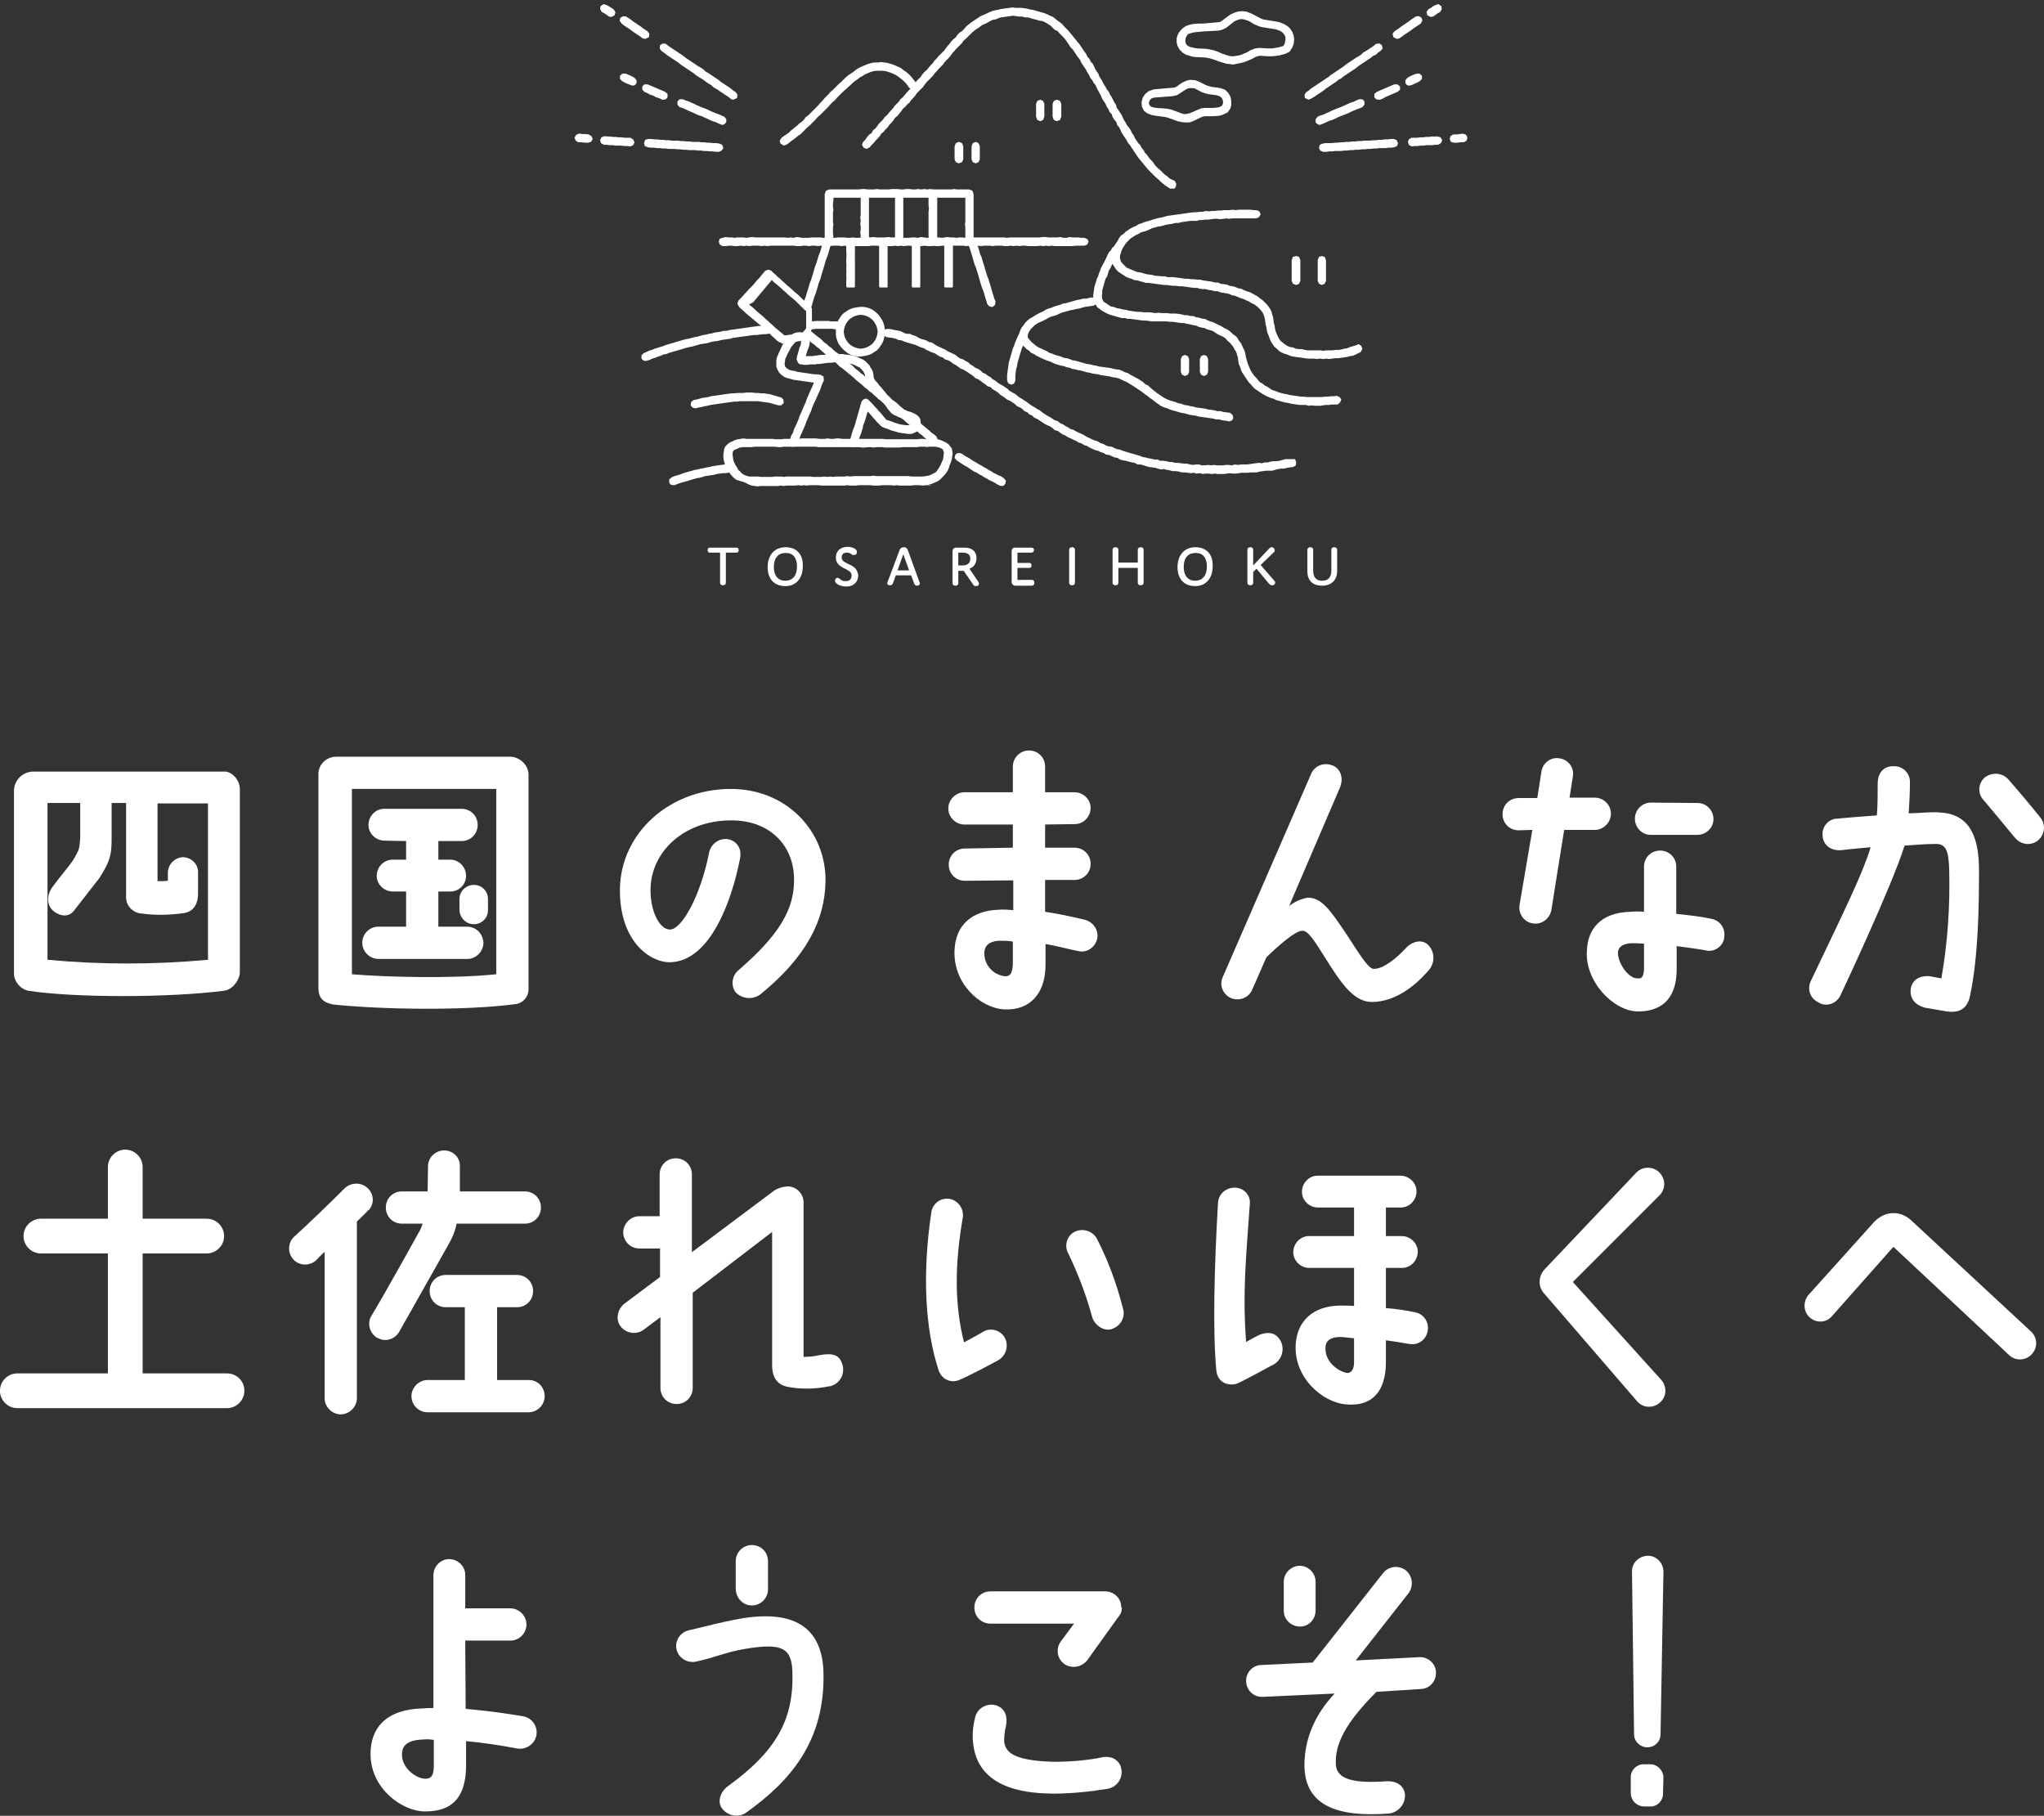 <?xml version="1.0" encoding="utf-8"?>
<!-- Generator: Adobe Illustrator 24.1.2, SVG Export Plug-In . SVG Version: 6.00 Build 0)  -->
<svg version="1.1" id="レイヤー_2" xmlns="http://www.w3.org/2000/svg" xmlns:xlink="http://www.w3.org/1999/xlink" x="0px"
	 y="0px" viewBox="0 0 494.2 439" style="enable-background:new 0 0 494.2 439;" xml:space="preserve">
<rect x="0" y="0" width="494.2" height="439" fill="#333333" stroke="none"/>
<style type="text/css">
	.st0{fill:#FFFFFF;}
</style>
<g id="レイヤー_1_1_">
	<g id="グループ_5463" transform="translate(-1137.413 -1158.459)">
		<path id="パス_360" class="st0" d="M1195.4,1349.2v44.5c0,1.2-1.4,4-3.9,4.3c-13.4,1.7-36,1.7-47.2,0c-1.9-0.4-3.4-2.1-3.5-4
			v-44.7c0.2-2.4,2.2-4.2,4.5-4.3h46.1C1193.5,1344.8,1195.4,1347.1,1195.4,1349.2z M1187.7,1390.5v-37.8h-12.2v18.8
			c0.8,0,1.7,0,2.5-0.1v-1.9c0-2,1.6-3.7,3.6-3.8c2,0,3.7,1.6,3.7,3.6c0,0,0,0,0,0.1v5c0,2.8-1.2,4.4-3.3,4.8
			c-3.5,0.5-7,0.6-10.5,0.1c-2.1-0.2-3.7-2-3.6-4.1v-22.6h-3.5v8.2c0,3.8-0.1,5.6-3,10l-6,7.7c-1.4,2-3.8,1.4-5.3,0
			c-1.5-1.5-1.3-3.9,0-5.6c2.3-3.1,3.2-4,4.8-6.2c1.8-2.9,1.7-3.1,1.9-5.5v-8.6h-7.9v37.9
			C1161.6,1391.7,1174.7,1391.7,1187.7,1390.5L1187.7,1390.5z"/>
		<path id="パス_361" class="st0" d="M1265.2,1345.6v51.8c0.1,1.9-1.2,3.5-3,3.8c-12.6,1.7-33.1,1.3-44.3,0.1
			c-2.5-0.5-3.5-1.7-3.5-4v-51.9c0.1-2.2,2-4,4.3-4h42.3C1263.2,1341.6,1265.1,1343.4,1265.2,1345.6z M1257.4,1349.2h-34.9v44.8
			c8.2,0.7,24.4,1.1,34.9,0V1349.2z M1254.3,1386.4c0,2.1-1.8,3.9-3.9,3.9h-21.5c-2.1,0-3.9-1.8-3.9-3.9s1.7-3.9,3.9-3.9l0,0h6.7
			v-8.5h-3.2c-2.1,0-3.9-1.7-3.9-3.8s1.7-3.9,3.8-3.9h0.1h3.2v-4.5l-5.2-0.1c-2.1,0-3.9-1.7-3.9-3.8s1.7-3.9,3.8-3.9h0.1h18.6
			c2.2,0,3.9,1.7,3.9,3.9s-1.7,3.9-3.9,3.9h-5.6v4.5h2.9c2.1,0,3.8,1.8,3.8,3.9s-1.7,3.8-3.8,3.8h-0.1h-2.8v8.5h7
			C1252.5,1382.5,1254.2,1384.2,1254.3,1386.4L1254.3,1386.4L1254.3,1386.4z M1255.4,1375.8v2.7c0,1.9-1.5,3.4-3.4,3.4l0,0
			c-1.9,0-3.4-1.5-3.5-3.4v-2.7c0-1.9,1.6-3.4,3.5-3.4S1255.4,1373.9,1255.4,1375.8L1255.4,1375.8L1255.4,1375.8z"/>
		<path id="パス_362" class="st0" d="M1329.4,1371.3c0.1-8.3-5.8-14.7-15.6-14.5c-11.3,0.2-18.9,7.7-19.1,16.5
			c-0.1,5.2,2,9.8,4.7,9.9c3-0.1,7.4-8.4,9.4-18.3c0.3-2.2,2.2-3.7,4.3-3.6c1.9,0.2,3.9,1.8,3.2,4.9c-1.8,9.2-6.9,24.8-17,24.9
			c-4.6,0-12.2-4.9-12-17.9c0.3-13.3,11.8-23.8,26.4-24c13.9-0.2,23.5,10.3,23.3,22.3c-0.1,9.5-4.8,18.5-15.8,27.4
			c-1.8,1.3-4.3,1.1-5.9-0.5c-1.3-1.7-0.9-4.2,0.8-5.5C1325.7,1384.6,1329.4,1378.4,1329.4,1371.3z"/>
		<path id="パス_363" class="st0" d="M1382.3,1363.4v-5.6h-11.7c-2.1,0-3.9-1.7-3.9-3.9l0,0c0-2.1,1.8-3.9,3.9-3.9h11.7v-6.2
			c0-2.1,1.7-3.9,3.9-3.9s3.9,1.7,3.9,3.9v6.2h7.1c2.1,0,3.9,1.7,3.9,3.8s-1.7,3.9-3.8,3.9h-0.1l-7.1,0.1v5.6h7.1
			c2.2,0,3.9,1.7,3.9,3.9s-1.7,3.9-3.9,3.9h-7.1v7.7c2.6,0.4,5.3,0.9,9.5,1.9c2.1,0.5,3.5,2.5,3.1,4.6c-0.5,2.1-2.5,3.5-4.6,3
			c-2.5-0.5-5.8-1.4-7.9-1.7v5c0,7-3.8,11.1-10,10.8c-6-0.4-12.4-6.4-12-14.4c0.3-6.1,4.3-9.5,10.7-9.7c1.2-0.1,2.4,0,3.5,0.1v-7.2
			l-11.7,0.1c-2.2,0-3.9-1.7-3.9-3.9s1.7-3.9,3.9-3.9L1382.3,1363.4z M1382.3,1386.1c-1.1-0.2-2.2-0.2-3.3-0.2
			c-2.4,0.1-3.5,1.2-3.6,2.8c-0.1,3,2.1,5.5,5.1,5.8c1.1,0,1.7-0.7,1.8-2.9V1386.1z"/>
		<path id="パス_364" class="st0" d="M1482.7,1386.9c1.7,1.7,1.7,4.4,0.1,6.2c0,0,0,0-0.1,0.1c-3.3,3.8-8,7.4-13.4,7.5
			c-4.6,0.1-7.6-4.5-11.7-11c-2.6-4.2-4.1-6.4-5.4-6.2c-1.6,0-5.6,3.5-8.6,6.4l-3.5,8c-0.9,1.9-3.3,2.7-5.2,1.8
			c-1.8-0.9-2.7-3-1.9-4.9l21.4-49.2c0.8-2,3.1-2.9,5.1-2.1c0,0,0,0,0.1,0c1.9,0.8,2.9,3.1,1.6,5.8l-12.1,28.2c1.3-1,2.8-1.7,4.4-2
			c3.3-0.2,5.6,3.2,8.3,7.1c3.2,4.6,6.2,10.2,7.8,10.1c2.3,0,5.4-2.5,7.8-5.1C1478.8,1386.1,1481.2,1385.4,1482.7,1386.9z"/>
		<path id="パス_365" class="st0" d="M1507.9,1359.1l-3.3,0.1c-2.2,0-3.9-1.7-3.9-3.9s1.7-3.9,3.9-3.9h4.5l1-6.4
			c0.3-2.1,2.3-3.6,4.4-3.2c2.1,0.3,3.6,2.3,3.2,4.4l-0.8,5.1h6.1c2.1,0,3.9,1.7,3.9,3.9l0,0c0,2.1-1.8,3.9-3.9,3.9h-7.4l-3.1,19.4
			c-0.4,2.1-2.4,3.6-4.5,3.2c-2.1-0.3-3.5-2.3-3.2-4.4l0,0L1507.9,1359.1z M1531.6,1378.9c1.1-0.1,2.2-0.1,3.3,0V1368
			c0-2.2,1.7-3.9,3.9-3.9s3.9,1.7,3.9,3.9v11.4c2.8,0.3,5.7,0.6,8.5,1.2c2.1,0.4,3.4,2.3,3.1,4.4c0,0.1,0,0.1,0,0.2
			c-0.3,2-2.2,3.4-4.2,3.1c-0.1,0-0.3-0.1-0.4-0.1c-2.3-0.4-4.6-0.7-6.9-1v6.1c-0.2,7.1-4.1,9.7-9.4,9.7c-6-0.1-12.9-7.4-12.3-14.8
			C1521.3,1383.3,1524.2,1379.1,1531.6,1378.9z M1531.8,1386.5c-2,0.1-3.1,0.9-3.2,2.2c-0.1,2.4,2.4,6.3,4.7,6.3
			c0.7,0,1.4,0.2,1.6-2v-6.4C1533.8,1386.5,1532.8,1386.5,1531.8,1386.5L1531.8,1386.5z M1532.7,1356.4c0-2.1,1.7-3.9,3.9-3.9l0,0
			l11.3,0.1c2.1,0,3.8,1.8,3.8,3.9s-1.8,3.8-3.9,3.8h-11.3C1534.4,1360.3,1532.7,1358.5,1532.7,1356.4L1532.7,1356.4z"/>
		<path id="パス_366" class="st0" d="M1575.2,1395.7c8.3-17.4,12.6-26.1,14.5-32.4c-3.7,0.3-7.1,0.7-7.1,0.7
			c-2.5,0.2-4.3-1.2-4.5-3.3c-0.3-2.1,1.1-4,3.1-4.3c0.1,0,0.1,0,0.2,0c4.1-0.4,6-0.5,9.8-0.8c0.2-2.8,0.2-4.2,0.2-7.7
			c0-2.2,1.1-4.2,3.8-4.2c2.1-0.1,3.9,1.5,4,3.6c0,0.1,0,0.1,0,0.2c0,2.4-0.1,4.5-0.3,7.6c3.8-0.1,5.1-0.4,7.7-0.2
			c6.6,0.4,9.3,5.2,9.3,13.9c0,9.5-0.2,20.7-2.1,30.1c-0.5,2.7-1.9,4.6-5.6,4.1l-5.3-0.9c-2.7-0.7-3.8-2.5-3.5-4.6
			c0.5-3,3.5-3.2,4.7-3l2.7,0.5c1.5-8.5,2.1-17.2,1.9-25.9c-0.1-4.7-0.7-6.6-3.1-6.6c-2.8,0-4.6,0.2-7.7,0.4
			c-3,9.7-15.5,36.2-15.5,36.2c-0.9,1.9-3.1,2.8-5,1.9c0,0-0.1,0-0.1-0.1C1575.1,1400,1574.3,1397.7,1575.2,1395.7
			C1575.2,1395.8,1575.2,1395.8,1575.2,1395.7z M1623,1346.9c2.8,3.2,5.4,6.3,7.8,9.3c1.3,1.7,1,4.1-0.7,5.5c-1.7,1.3-4.1,1-5.5-0.7
			c0,0,0-0.1-0.1-0.1c-2.7-3.3-5.2-6.3-7.4-8.9c-1.5-1.5-1.5-3.9,0-5.4c0,0,0,0,0.1-0.1C1618.9,1345.1,1621.5,1345.2,1623,1346.9
			L1623,1346.9z"/>
		<path id="パス_367" class="st0" d="M1196.5,1494.7c0,2.3-1.9,4.2-4.2,4.2h-50.7c-2.3,0-4.2-1.9-4.2-4.2s1.9-4.2,4.2-4.2l0,0
			h21.9v-29h-16.2c-2.3,0-4.2-1.9-4.2-4.2s1.9-4.2,4.2-4.2l0,0h16.2v-12.5c0-2.3,1.9-4.2,4.2-4.2s4.2,1.9,4.2,4.2v12.5h15.5
			c2.3,0,4.2,1.9,4.2,4.2s-1.9,4.2-4.2,4.2h-15.5v29h20.4C1194.6,1490.5,1196.5,1492.3,1196.5,1494.7z"/>
		<path id="パス_368" class="st0" d="M1226.4,1451.1c-0.8,0.9-1.7,1.7-2.7,2.7v42.7c0,2.1-1.8,3.9-3.9,3.9s-3.9-1.8-3.9-3.9v-35.4
			c-0.7,0.6-1.6,1.6-2.1,2.1c-1.6,1.4-4.1,1.3-5.5-0.3s-1.3-4.1,0.3-5.5c3.1-2.8,8.4-7.9,12.1-11.6c1.5-1.5,4-1.6,5.6-0.1
			c1.5,1.4,1.7,3.7,0.3,5.3C1226.5,1451,1226.4,1451.1,1226.4,1451.1z M1245.7,1459.6l-11.8,20.9c-1.1,1.8-3.4,2.5-5.2,1.4
			c0,0,0,0-0.1,0c-1.8-1.1-2.5-3.5-1.4-5.3c3-4.9,11.6-20.4,11.7-20.6c0.3-0.5,0.5-1.1,0.7-1.7h-5c-2.2,0-3.9-1.7-3.9-3.9
			s1.7-3.9,3.9-3.9h6.2l0.1-6.1c0-2.1,1.8-3.8,3.9-3.8s3.8,1.6,3.8,3.7c0,0.1,0,0.1,0,0.2v6h15.7c2.2,0,3.9,1.7,3.9,3.9
			s-1.7,3.9-3.9,3.9h-16.5C1247.5,1456.1,1246.7,1457.9,1245.7,1459.6L1245.7,1459.6z M1269.1,1496c0,2.1-1.7,3.9-3.9,3.9l0,0h-24.4
			c-2.1,0-3.9-1.7-3.9-3.9l0,0c0-2.1,1.8-3.9,3.9-3.9h9v-17.6h-4.6c-2.2,0-3.9-1.7-3.9-3.9s1.7-3.9,3.9-3.9l0,0h17.2
			c2.2,0,3.9,1.7,3.9,3.9s-1.7,3.9-3.9,3.9h-4.8v17.6h7.7C1267.4,1492.1,1269.1,1493.8,1269.1,1496L1269.1,1496z"/>
		<path id="パス_369" class="st0" d="M1341,1488.1c0.8,2.1-0.2,4.5-2.3,5.3c-0.2,0.1-0.4,0.2-0.7,0.2c-3.4,0.7-7,0.8-10.4,0.1
			c-2.8-0.7-3.5-2.9-3.5-5.2v-32.2l-19.2,14.7v23c0,2.2-1.7,3.9-3.9,3.9s-3.9-1.7-3.9-3.9v-17.1l-4,3c-1.7,1.3-4.1,1-5.5-0.6
			s-1-4.1,0.6-5.5l0.1-0.1l8.7-6.5v-6.9h-5c-2.2,0-3.9-1.8-3.9-3.9s1.8-3.9,3.9-3.9l0,0h4.9v-10.1c0-2.2,1.7-3.9,3.9-3.9
			s3.9,1.7,3.9,3.9v18.8c0,0,16.8-12.6,19.9-14.9c0.9-0.6,2-0.9,3.1-1c2.1-0.1,3.9,1.6,4,3.7v0.1v37.4c1.3,0,2.5-0.1,3.8-0.4
			C1338.7,1485.5,1340.3,1486,1341,1488.1z"/>
		<path id="パス_370" class="st0" d="M1364.4,1489.9c-3.4-10.3-4-23.7-1.8-38.4c0.3-2.1,2.3-3.5,4.3-3.2h0.1
			c2.1,0.4,3.5,2.4,3.2,4.5c-1.9,11-2.1,20.8,0.3,30.2c1.6-0.9,3.2-1.7,4.5-2.5c1.7-1.1,4-0.6,5.2,1.1c0,0.1,0.1,0.1,0.1,0.2
			c1.1,1.9,0.4,4.4-1.5,5.5c-2.2,1.2-7.5,4-9.5,4.8c-1.9,0.8-4-0.1-4.8-2C1364.4,1490.1,1364.4,1490,1364.4,1489.9z M1395.8,1461.7
			c-1.1-1.8-0.6-4.2,1.2-5.3c1.9-1.1,4.3-0.5,5.5,1.3l0,0c2.8,5.4,4.9,11.1,6.4,17c0.7,2.1-0.5,4.3-2.5,5c-0.1,0-0.1,0-0.2,0.1
			c-2.1,0.6-4.3-1.1-4.8-3.2C1400,1471.5,1398.1,1466.5,1395.8,1461.7L1395.8,1461.7z"/>
		<path id="パス_371" class="st0" d="M1439.6,1449.5c-0.9,12.9-1.8,21.4-0.9,33.4c1.3-0.7,2.1-1.2,3.4-1.8
			c2.2-0.8,3.8-0.3,4.8,1.3c1.2,2,0.6,4.5-1.3,5.8c-0.8,0.4-8.2,4.5-9.2,4.8c-2.1,0.6-4.6-0.3-4.9-3.2c-0.9-9.5-0.5-25,0.4-40.5
			c0.1-2.2,2-3.8,4.2-3.7l0,0C1438.2,1445.7,1439.8,1447.4,1439.6,1449.5C1439.6,1449.3,1439.6,1449.4,1439.6,1449.5z
			 M1478.2,1483.4c-2.2-0.4-4.1-0.7-5.7-0.9v5.2c0,7.4-3.5,10.8-9.5,10.3c-5.9-0.4-12.9-6.6-12.3-14.7c0.4-5.3,4-9.1,10.7-9.2
			c1.1,0,2.3,0,3.4,0.1v-9.2H1454c-2.1,0-3.9-1.7-3.9-3.8s1.7-3.9,3.8-3.9h0.1h10.8v-6.9h-8.7c-2.1,0-3.9-1.7-3.9-3.8
			s1.7-3.9,3.8-3.9h0.1h19.9c2.1,0,3.9,1.7,3.9,3.8s-1.7,3.9-3.8,3.9h-0.1h-3.5v6.9h3.8c2.1,0,3.9,1.7,3.9,3.8s-1.7,3.9-3.8,3.9
			h-0.1h-3.8v9.7c2.3,0.2,4.6,0.5,6.9,1c2.1,0.3,3.6,2.3,3.2,4.5c-0.3,2-2.1,3.5-4.2,3.2C1478.4,1483.4,1478.3,1483.4,1478.2,1483.4
			L1478.2,1483.4z M1464.8,1482c-1.5-0.1-2.3-0.3-3.4-0.3c-2.1,0-3.4,0.8-3.5,2.4c-0.3,4,3.8,6.2,5.3,6.3c1,0,1.6-1,1.6-2.6V1482z"
			/>
		<path id="パス_372" class="st0" d="M1510.6,1471c-1.4-1.7-1.2-4.2,0.4-5.8l22.1-23.3c1.5-1.5,4-1.5,5.5,0s1.6,3.8,0.2,5.4
			l-21.1,21.1l21.4,23.7c1.4,1.6,1.3,4.1-0.4,5.5c-1.6,1.4-4.1,1.3-5.5-0.4L1510.6,1471z"/>
		<path id="パス_373" class="st0" d="M1575,1477c-1.6-1.4-1.7-3.9-0.3-5.5l0,0l15.2-16.9c3.1-3.8,7-3.4,9.5-1.2l29,26.9
			c1.6,1.4,1.8,3.9,0.3,5.5c-1.4,1.6-3.9,1.8-5.5,0.3l-0.1-0.1l-27.9-26.1l-14.8,16.7C1579,1478.3,1576.6,1478.4,1575,1477
			L1575,1477z"/>
		<path id="パス_374" class="st0" d="M1267.1,1578c-0.4,2.1-2.4,3.5-4.6,3.2c-4.6-0.9-8.4-1.4-12.4-1.8v6.1
			c-0.1,9.4-5.3,10.9-10,10.9c-5.3,0-13.1-5.4-13.1-13.9c0-6.3,3.8-10.8,12.6-11c0.9-0.1,1.7-0.1,2.6-0.1v-32.1
			c0-2.1,1.7-3.9,3.8-3.9s3.9,1.7,3.9,3.8v0.1v8h10.9c2.1,0,3.9,1.8,3.9,3.9s-1.7,3.9-3.9,3.9l0,0h-10.9c0,5.5,0.1,11.4,0.1,16.5
			c4.5,0.4,9.3,1,13.9,1.8C1266.1,1573.8,1267.5,1575.9,1267.1,1578z M1242.3,1585.4v-6.3c-0.8-0.1-1.5-0.2-2.3-0.1
			c-5,0.1-5.3,2.2-5.4,3.4c-0.2,3.3,3.2,6,5.6,6.1C1241.2,1588.5,1242.3,1588.3,1242.3,1585.4L1242.3,1585.4z"/>
		<path id="パス_375" class="st0" d="M1301,1557.3c-0.5-2.1,0.8-4.2,3-4.7c4.8-1.1,7.4-1.9,12.4-2.8c12.7-2.2,19.6,1.9,20.1,12.5
			c0.6,17.2-8.2,26.9-18.7,34.4c-1.9,1.3-4.4,0.8-5.8-1c-1.3-1.7-0.3-4.2,1.4-5.4c11.6-8.4,16-16,15.6-27.7c-0.2-5.7-2.5-7-11.4-5.5
			c-4.9,0.8-7.2,2.1-12,3.1C1303.6,1560.6,1301.5,1559.3,1301,1557.3C1301.1,1557.3,1301.1,1557.3,1301,1557.3z M1315.3,1542.7v-6.8
			c0-2.1,1.7-3.9,3.9-3.9s3.9,1.7,3.9,3.9l0,0v6.8c0,2.1-1.7,3.9-3.9,3.9S1315.4,1544.8,1315.3,1542.7L1315.3,1542.7L1315.3,1542.7z
			"/>
		<path id="パス_376" class="st0" d="M1392,1592.1c-4.8-0.1-17.5-0.4-19.2-11.4c-0.4-2.4-0.2-4.8,0.4-7.1c0.5-2.1,2.7-3.4,4.8-2.9
			c0.2,0,0.4,0.1,0.6,0.2c2,0.8,2.5,2.9,2,5c-0.3,1.2-0.4,2.4-0.4,3.7c0.4,2.2,1.6,4.5,11.9,4.8c4,0,8-0.3,11.9-1.1
			c2.2-0.4,4.1,0.7,4.5,2.7c0.5,2.2-0.9,4.4-3.1,4.9C1401.1,1591.6,1396.6,1592.1,1392,1592.1z M1408.6,1547.6
			c0,0.8-0.4,1.3-1.1,2.2l-7.1,9.9c-1.3,1.8-3.7,2.3-5.6,1.1c-1.8-1.3-2.2-3.7-0.9-5.5l0,0l3.2-4.3h-20.2c-2.2,0-3.9-1.7-3.9-3.9
			s1.7-3.9,3.9-3.9h27.7c2.1,0,3.9,1.6,3.9,3.8C1408.7,1547.2,1408.7,1547.4,1408.6,1547.6L1408.6,1547.6z"/>
		<path id="パス_377" class="st0" d="M1438.7,1565c-0.1-2.1,1.5-3.9,3.6-4h0.1l12.4-0.6l17-21.6c1.3-1.7,3.8-2,5.5-0.7l0,0
			c1.7,1.4,1.9,3.8,0.7,5.5l-12.8,16.3l15.4-0.8c2.1-0.1,4,1.6,4,3.7l0,0c0.1,2.1-1.5,3.9-3.6,4h-0.1l-10.7,0.7
			c-7.5,7.5-10.1,12.7-9.8,17.6c0.2,3.5,4.2,4.6,12.3,4c2.2-0.1,4.1,0.9,4.4,3.1c0.2,2.3-1.5,4.4-3.8,4.7
			c-12.9,1-20.4-2.1-20.5-11.6c0-6.8,2.8-12.6,7.3-17.4l-17.4,0.8C1440.6,1568.8,1438.8,1567.2,1438.7,1565L1438.7,1565z
			 M1451.6,1537c2.1,0,3.9,1.7,3.9,3.9l0,0v6.9c0,2.1-1.6,3.9-3.7,3.9h-0.1c-2.1,0-3.9-1.7-3.9-3.8v-7
			C1447.8,1538.8,1449.5,1537.1,1451.6,1537L1451.6,1537z"/>
		<path id="パス_378" class="st0" d="M1536.4,1585c1.7,0,3.1,1.4,3.2,3.1l-0.1,4c0,1.7-1.3,3.1-3,3.1l0,0h-1.7
			c-1.7-0.1-3-1.4-3.1-3.1v-4c0-1.7,1.4-3.1,3.1-3.1l0,0H1536.4z M1538.9,1577.8c0,1.7-1.4,3.1-3.2,3.1c-1.7,0-3.2-1.4-3.2-3.1
			l-0.5-39.3c-0.1-2.1,1.6-3.8,3.7-3.9s3.8,1.6,3.9,3.7c0,0.1,0,0.2,0,0.2L1538.9,1577.8z"/>
	</g>
</g>
<g id="レイヤー_2_1_">
</g>
<g>
	<g>
		<polygon class="st0" points="262.2,59.4 261.5,59.4 260.8,59.4 260.1,59.4 259.3,59.5 258.6,59.5 257.9,59.5 257.2,59.5 
			256.5,59.5 255.8,59.5 255,59.5 254.3,59.4 253.6,59.5 252.9,59.4 252.2,59.5 251.5,59.4 250.8,59.5 250,59.5 249.3,59.5 
			248.6,59.5 247.9,59.4 247.2,59.4 246.5,59.5 245.8,59.4 245,59.5 244.3,59.4 243.6,59.5 242.9,59.5 242.2,59.4 241.5,59.4 
			240.7,59.4 240,59.5 239.3,59.4 238.6,59.4 237.9,59.4 237.2,59.5 236.4,59.4 235.7,59.5 235,59.4 234.3,59.4 233.6,59.5 
			232.9,59.4 232.1,59.4 231.4,59.4 230.7,59.4 230,59.4 229.3,59.4 228.6,59.4 227.8,59.4 227.1,59.5 226.4,59.5 225.7,59.4 
			225,59.5 224.3,59.5 223.5,59.4 222.8,59.5 222.1,59.5 221.4,59.5 220.7,59.5 220,59.4 219.3,59.4 218.5,59.5 217.8,59.4 
			217.1,59.5 216.4,59.4 215.7,59.5 215,59.5 214.2,59.5 213.5,59.4 212.8,59.5 212.1,59.4 211.4,59.4 210.7,59.4 210,59.5 
			209.2,59.5 208.5,59.5 207.8,59.5 207.1,59.5 206.4,59.5 205.7,59.4 204.9,59.5 204.2,59.4 203.5,59.5 202.8,59.4 202.1,59.4 
			201.4,59.4 200.6,59.5 199.9,59.5 199.2,59.4 198.5,59.4 197.8,59.5 197.1,59.4 196.3,59.4 195.6,59.5 194.9,59.4 194.2,59.4 
			193.5,59.5 192.7,59.5 192,59.4 191.3,59.4 190.6,59.4 189.9,59.4 189.1,59.4 188.4,59.4 187.7,59.4 187,59.4 186.3,59.4 
			185.6,59.5 184.8,59.4 184.1,59.5 183.4,59.4 182.7,59.4 182,59.4 181.2,59.5 180.5,59.4 179.8,59.5 179.1,59.4 178.3,59.5 
			177.6,59.5 176.9,59.4 176.2,59.4 175.4,59.5 174.7,59.5 174,59.1 173.8,58.4 174,57.7 174.7,57.5 175.4,57.3 176.1,57.4 
			176.9,57.4 177.6,57.5 178.3,57.4 179,57.4 179.7,57.4 180.4,57.5 181.2,57.4 181.9,57.3 182.6,57.4 183.3,57.4 184,57.4 
			184.7,57.4 185.5,57.4 186.2,57.4 186.9,57.4 187.6,57.4 188.3,57.4 189,57.4 189.7,57.4 190.5,57.5 191.2,57.4 191.9,57.5 
			192.6,57.3 193.3,57.4 194,57.5 194.7,57.5 195.5,57.5 196.2,57.4 196.9,57.4 197.6,57.4 198.3,57.4 199,57.5 199.8,57.5 
			200.5,57.4 201.2,57.5 201.9,57.5 202.6,57.4 203.3,57.4 204.1,57.4 204.8,57.5 205.5,57.5 206.2,57.4 206.9,57.5 207.6,57.5 
			208.4,57.4 209.1,57.5 209.8,57.3 210.5,57.4 211.2,57.3 211.9,57.4 212.7,57.4 213.4,57.4 214.1,57.4 214.8,57.3 215.5,57.4 
			216.2,57.4 217,57.4 217.7,57.5 218.4,57.5 219.1,57.5 219.8,57.5 220.5,57.4 221.2,57.4 222,57.5 222.7,57.3 223.4,57.4 
			224.1,57.5 224.8,57.4 225.5,57.5 226.3,57.4 227,57.4 227.7,57.5 228.4,57.4 229.1,57.3 229.8,57.4 230.5,57.4 231.3,57.5 
			232,57.4 232.7,57.4 233.4,57.5 234.1,57.3 234.8,57.4 235.6,57.4 236.3,57.4 237,57.4 237.7,57.4 238.4,57.4 239.1,57.4 
			239.9,57.4 240.6,57.4 241.3,57.4 242,57.4 242.7,57.4 243.5,57.5 244.2,57.4 244.9,57.4 245.6,57.4 246.3,57.4 247.1,57.4 
			247.8,57.4 248.5,57.4 249.2,57.4 249.9,57.4 250.6,57.4 251.4,57.4 252.1,57.3 252.8,57.3 253.5,57.4 254.2,57.4 255,57.4 
			255.7,57.4 256.4,57.3 257.1,57.5 257.9,57.5 258.6,57.3 259.3,57.4 260,57.4 260.7,57.4 261.5,57.5 262.2,57.5 262.9,57.8 
			263.2,58.4 262.9,59.1 		"/>
	</g>
	<g>
		<polygon class="st0" points="195.1,75.2 194.8,75.1 194.2,74.6 194.1,73.8 194.3,73.2 194.5,72.5 194.8,71.8 195,71.1 195.2,70.4 
			195.4,69.8 195.6,69.1 195.8,68.4 196.1,67.7 196.3,67 196.5,66.4 196.7,65.7 196.9,65 197.1,64.3 197.4,63.6 197.6,62.9 
			197.8,62.2 198,61.6 198.3,60.9 198.5,60.2 198.7,59.5 198.9,58.8 199.1,58.1 199.6,57.5 200.4,57.5 201,58 201.1,58.7 
			200.8,59.4 200.6,60.1 200.4,60.8 200.2,61.5 200,62.1 199.7,62.8 199.5,63.5 199.3,64.2 199.1,64.9 198.9,65.5 198.7,66.2 
			198.5,66.9 198.3,67.6 198,68.3 197.8,69 197.6,69.7 197.4,70.3 197.2,71 196.9,71.7 196.7,72.4 196.5,73.1 196.3,73.8 
			196.1,74.5 195.7,75 		"/>
	</g>
	<g>
		<polygon class="st0" points="239.7,74.2 239.1,74 238.7,73.5 238.5,72.8 238.3,72.2 238.1,71.5 237.9,70.8 237.7,70.2 237.4,69.5 
			237.2,68.8 237,68.2 236.8,67.5 236.6,66.8 236.4,66.1 236.2,65.5 236,64.8 235.7,64.1 235.5,63.5 235.3,62.8 235.1,62.1 
			234.9,61.4 234.7,60.8 234.5,60.1 234.2,59.4 234.1,58.7 234.1,58 234.7,57.5 235.5,57.5 236,58.1 236.2,58.8 236.4,59.5 
			236.6,60.1 236.8,60.8 237,61.5 237.3,62.1 237.5,62.8 237.7,63.5 237.9,64.1 238.1,64.8 238.3,65.5 238.5,66.1 238.7,66.8 
			239,67.5 239.2,68.2 239.4,68.8 239.6,69.5 239.8,70.2 240,70.9 240.2,71.5 240.4,72.2 240.7,72.9 240.6,73.7 240,74.2 		"/>
	</g>
	<g>
		<polygon class="st0" points="234.4,58.9 233.7,58.6 233.4,57.9 233.4,57.2 233.4,56.5 233.4,55.7 233.4,55 233.3,54.3 233.4,53.6 
			233.4,52.9 233.4,52.1 233.4,51.4 233.4,50.7 233.4,50 233.4,49.3 233.4,48.5 233.4,47.8 232.7,47.8 231.9,47.8 231.2,47.8 
			230.5,47.8 229.8,47.8 229,47.8 228.3,47.8 227.6,47.8 226.9,47.8 226.1,47.8 225.4,47.8 224.7,47.8 224,47.8 223.2,47.8 
			222.5,47.8 221.8,47.8 221.1,47.8 220.3,47.8 219.6,47.8 218.9,47.8 218.2,47.8 217.4,47.8 216.7,47.8 216,47.8 215.3,47.8 
			214.5,47.8 213.8,47.8 213.1,47.8 212.4,47.8 211.6,47.8 210.9,47.8 210.2,47.8 209.5,47.8 208.7,47.8 208,47.8 207.3,47.8 
			206.6,47.8 205.8,47.8 205.1,47.8 204.4,47.8 203.6,47.8 202.9,47.8 202.2,47.8 201.5,47.8 201.5,48.5 201.4,49.2 201.4,50 
			201.5,50.7 201.4,51.4 201.4,52.1 201.4,52.8 201.4,53.6 201.5,54.3 201.4,55 201.4,55.7 201.4,56.4 201.5,57.2 201.4,57.9 
			201.1,58.6 200.4,58.9 199.7,58.6 199.4,57.9 199.4,57.2 199.4,56.4 199.4,55.7 199.4,55 199.4,54.2 199.4,53.5 199.4,52.8 
			199.4,52 199.4,51.3 199.4,50.6 199.4,49.8 199.4,49.1 199.4,48.4 199.4,47.6 199.4,46.9 199.7,46.1 200.5,45.8 201.2,45.8 
			201.9,45.8 202.7,45.8 203.4,45.8 204.1,45.8 204.8,45.8 205.5,45.8 206.2,45.8 207,45.8 207.7,45.8 208.4,45.7 209.1,45.7 
			209.8,45.8 210.5,45.8 211.3,45.8 212,45.7 212.7,45.8 213.4,45.8 214.1,45.8 214.9,45.8 215.6,45.7 216.3,45.7 217,45.7 
			217.7,45.8 218.4,45.8 219.2,45.7 219.9,45.7 220.6,45.8 221.3,45.8 222,45.7 222.7,45.8 223.5,45.7 224.2,45.8 224.9,45.7 
			225.6,45.8 226.3,45.8 227.1,45.8 227.8,45.8 228.5,45.8 229.2,45.8 230,45.8 230.7,45.7 231.4,45.8 232.1,45.8 232.8,45.8 
			233.6,45.8 234.3,45.8 235.1,46.1 235.4,46.9 235.4,47.6 235.4,48.3 235.4,49.1 235.4,49.8 235.4,50.5 235.4,51.3 235.4,52 
			235.4,52.7 235.4,53.5 235.4,54.2 235.4,54.9 235.4,55.7 235.4,56.4 235.4,57.2 235.4,57.9 235.1,58.6 		"/>
	</g>
	<g>
		<polygon class="st0" points="209.1,59.4 208.3,59.2 208.1,58.4 208.1,57.7 208.1,57 208,56.3 208.1,55.5 208.1,54.8 208,54.1 
			208.1,53.4 208,52.6 208.1,51.9 208.1,51.2 208.1,50.4 208.1,49.7 208.1,49 208.1,48.2 208.1,47.5 208,46.8 208.4,46.1 
			209.1,45.8 209.8,46.1 210.1,46.8 210.1,47.5 210.1,48.2 210.1,49 210.1,49.7 210.1,50.4 210.1,51.1 210.1,51.9 210.1,52.6 
			210.1,53.3 210.1,54.1 210.1,54.8 210.1,55.5 210.1,56.2 210.1,57 210.1,57.7 210.1,58.4 209.8,59.2 		"/>
	</g>
	<g>
		<polygon class="st0" points="225.6,59.5 224.8,59.2 224.5,58.4 224.6,57.7 224.5,57 224.5,56.3 224.5,55.5 224.5,54.8 224.5,54.1 
			224.5,53.4 224.5,52.6 224.5,51.9 224.5,51.2 224.6,50.4 224.5,49.7 224.5,49 224.5,48.2 224.5,47.5 224.5,46.8 224.8,46.1 
			225.6,45.8 226.3,46.1 226.6,46.8 226.6,47.5 226.6,48.2 226.6,49 226.6,49.7 226.6,50.4 226.6,51.1 226.6,51.9 226.6,52.6 
			226.6,53.3 226.6,54.1 226.6,54.8 226.6,55.5 226.6,56.2 226.6,57 226.6,57.7 226.6,58.4 226.3,59.1 		"/>
	</g>
	<g>
		<polygon class="st0" points="217.4,59.4 216.7,59.2 216.4,58.4 216.4,57.7 216.4,57 216.4,56.3 216.4,55.5 216.4,54.8 216.4,54.1 
			216.4,53.4 216.4,52.6 216.4,51.9 216.4,51.2 216.4,50.4 216.4,49.7 216.4,49 216.4,48.2 216.4,47.5 216.4,46.8 216.7,46.1 
			217.4,45.8 218.1,46.1 218.4,46.8 218.4,47.5 218.4,48.2 218.4,49 218.4,49.7 218.4,50.4 218.4,51.1 218.4,51.9 218.4,52.6 
			218.4,53.3 218.4,54.1 218.4,54.8 218.4,55.5 218.4,56.2 218.4,57 218.4,57.7 218.4,58.4 218.1,59.2 		"/>
	</g>
	<g>
		<g>
			<g>
				<polygon class="st0" points="206.6,69.3 205.9,69.3 205.3,69.3 204.6,69.3 204.6,68.6 204.6,67.9 204.7,67.2 204.6,66.4 
					204.7,65.7 204.6,65 204.7,64.3 204.6,63.5 204.6,62.8 204.7,62.1 204.7,61.4 204.6,60.6 204.6,59.9 204.6,59.2 204.6,58.4 
					205.3,58.4 205.9,58.4 206.6,58.4 206.6,59.2 206.6,59.9 206.6,60.6 206.5,61.3 206.6,62.1 206.5,62.8 206.6,63.5 206.6,64.2 
					206.6,65 206.6,65.7 206.6,66.4 206.6,67.1 206.6,67.9 206.5,68.6 				"/>
			</g>
			<g>
				<path class="st0" d="M206.6,69.5l-0.6,0l-0.6,0l-0.6,0l-0.1-0.1l0-0.7l0-0.7l0-0.7l0-0.7l0-0.7l0-0.7l0-0.7l0-0.7l0-0.7l0-0.7
					l0-0.7l0-0.7l0-0.7l0-0.7l0-0.7l0.1-0.2l0.6,0l0.6,0l0.6,0l0.1,0.1l0,0.7l0,0.7l0,0.7l0,0.7l0,0.7l0,0.7l0,0.7l0,0.7l0,0.7
					l0,0.7l0,0.7l0,0.7l0,0.7l0,0.7l0,0.7L206.6,69.5z M204.8,69.2l0.8,0l0.8,0l0-0.7l0-0.7l0-0.7l0-0.7l0-0.7l0-0.7l0-0.7l0-0.7
					l0-0.7l0-0.7l0-0.7l0-0.7l0-0.7l0-0.7l0-0.7l-0.8,0l-0.8,0l0,0.7l0,0.7l0,0.7l0,0.7l0,0.7l0,0.7l0,0.7l0,0.7l0,0.7l0,0.7l0,0.7
					l0,0.7l0,0.7l0,0.7L204.8,69.2z"/>
			</g>
		</g>
	</g>
	<g>
		<g>
			<g>
				<polygon class="st0" points="214.5,69.3 213.8,69.3 213.2,69.3 212.6,69.3 212.6,68.6 212.6,67.9 212.6,67.2 212.6,66.4 
					212.6,65.7 212.6,65 212.6,64.3 212.6,63.5 212.6,62.8 212.6,62.1 212.6,61.4 212.6,60.6 212.6,59.9 212.6,59.2 212.6,58.4 
					213.2,58.4 213.8,58.4 214.5,58.4 214.5,59.2 214.5,59.9 214.5,60.6 214.5,61.3 214.5,62.1 214.5,62.8 214.5,63.5 214.5,64.2 
					214.5,65 214.5,65.7 214.5,66.4 214.5,67.1 214.5,67.9 214.5,68.6 				"/>
			</g>
			<g>
				<path class="st0" d="M214.5,69.5l-0.6,0l-0.6,0l-0.6,0l-0.1-0.1l0-0.7l0-0.7l0-0.7l0-0.7l0-0.7l0-0.7l0-0.7l0-0.7l0-0.7l0-0.7
					l0-0.7l0-0.7l0-0.7l0-0.7l0-0.7l0.1-0.1l0.6,0l0.6,0l0.6,0l0.1,0.1l0,0.7l0,0.7l0,0.7l0,0.7l0,0.7l0,0.7l0,0.7l0,0.7l0,0.7
					l0,0.7l0,0.7l0,0.7l0,0.7l0,0.7l0,0.7L214.5,69.5z M212.7,69.2l0.8,0l0.8,0l0-0.7l0-0.7l0-0.7l0-0.7l0-0.7l0-0.7l0-0.7l0-0.7
					l0-0.7l0-0.7l0-0.7l0-0.7l0-0.7l0-0.7l0-0.7l-0.8,0l-0.8,0l0,0.7l0,0.7l0,0.7l0,0.7l0,0.7l0,0.7l0,0.7l0,0.7l0,0.7l0,0.7l0,0.7
					l0,0.7l0,0.7l0,0.7L212.7,69.2z"/>
			</g>
		</g>
	</g>
	<g>
		<g>
			<g>
				<polygon class="st0" points="222.4,69.3 221.8,69.3 221.1,69.3 220.5,69.3 220.5,68.6 220.5,67.9 220.5,67.2 220.5,66.4 
					220.5,65.7 220.5,65 220.5,64.3 220.5,63.5 220.5,62.8 220.5,62.1 220.5,61.4 220.5,60.6 220.5,59.9 220.5,59.2 220.5,58.4 
					221.1,58.4 221.8,58.4 222.4,58.4 222.4,59.2 222.4,59.9 222.4,60.6 222.4,61.3 222.4,62.1 222.4,62.8 222.4,63.5 222.4,64.2 
					222.4,65 222.4,65.7 222.4,66.4 222.4,67.1 222.4,67.9 222.4,68.6 				"/>
			</g>
			<g>
				<path class="st0" d="M222.4,69.5l-0.6,0l-0.6,0l-0.6,0l-0.1-0.1l0-0.7l0-0.7l0-0.7l0-0.7l0-0.7l0-0.7l0-0.7l0-0.7l0-0.7l0-0.7
					l0-0.7l0-0.7l0-0.7l0-0.7l0-0.7l0.1-0.2l0.6,0l0.6,0l0.6,0l0.1,0.2l0,0.7l0,0.7l0,0.7l0,0.7l0,0.7l0,0.7l0,0.7l0,0.7l0,0.7
					l0,0.7l0,0.7l0,0.7l0,0.7l0,0.7l0,0.7L222.4,69.5z M220.6,69.2l0.8,0l0.8,0l0-0.7l0-0.7l0-0.7l0-0.7l0-0.7l0-0.7l0-0.7l0-0.7
					l0-0.7l0-0.7l0-0.7l0-0.7l0-0.7l0-0.7l0-0.7l-0.8,0l-0.8,0l0,0.7l0,0.7l0,0.7l0,0.7l0,0.7l0,0.7l0,0.7l0,0.7l0,0.7l0,0.7l0,0.7
					l0,0.7l0,0.7l0,0.7L220.6,69.2z"/>
			</g>
		</g>
	</g>
	<g>
		<g>
			<g>
				<polygon class="st0" points="230.3,69.3 229.7,69.3 229.1,69.3 228.4,69.3 228.4,68.6 228.4,67.9 228.4,67.2 228.4,66.4 
					228.4,65.7 228.4,65 228.4,64.3 228.4,63.5 228.4,62.8 228.4,62.1 228.4,61.4 228.4,60.6 228.4,59.9 228.4,59.2 228.4,58.4 
					229,58.4 229.7,58.4 230.3,58.4 230.3,59.2 230.3,59.9 230.3,60.6 230.3,61.3 230.3,62.1 230.3,62.8 230.3,63.5 230.3,64.2 
					230.3,65 230.3,65.7 230.3,66.4 230.3,67.1 230.3,67.9 230.3,68.6 				"/>
			</g>
			<g>
				<path class="st0" d="M230.3,69.5l-0.6,0l-0.6,0l-0.6,0l-0.2-0.2l0-0.7l0-0.7l0-0.7l0-0.7l0-0.7l0-0.7l0-0.7l0-0.7l0-0.7l0-0.7
					l0-0.7l0-0.7l0-0.7l0-0.7l0-0.7l0.1-0.2l0.6,0l0.6,0l0.6,0l0.2,0.2l0,0.7l0,0.7l0,0.7l0,0.7l0,0.7l0,0.7l0,0.7l0,0.7l0,0.7
					l0,0.7l0,0.7l0,0.7l0,0.7l0,0.7l0,0.7L230.3,69.5z M228.6,69.2l0.8,0l0.8,0l0-0.7l0-0.7l0-0.7l0-0.7l0-0.7l0-0.7l0-0.7l0-0.7
					l0-0.7l0-0.7l0-0.7l0-0.7l0-0.7l0-0.7l0-0.7l-0.8,0l-0.8,0l0,0.7l0,0.7l0,0.7l0,0.7l0,0.7l0,0.7l0,0.7l0,0.7l0,0.7l0,0.7l0,0.7
					l0,0.7l0,0.7l0,0.7L228.6,69.2z"/>
			</g>
		</g>
	</g>
	<g>
		<polygon class="st0" points="294.4,114.6 293.7,114.5 293,114.6 292.2,114.5 291.5,114.5 290.8,114.6 290.1,114.4 289.3,114.5 
			288.6,114.3 287.9,114.4 287.2,114.3 286.4,114.2 285.7,114.2 285,114 284.3,113.9 283.5,113.9 282.8,113.7 282.1,113.6 
			281.4,113.4 280.7,113.5 280,113.3 279.3,113.1 278.6,113 277.8,112.9 277.1,112.7 276.5,112.5 275.8,112.3 275,112.3 
			274.4,111.9 273.7,111.8 272.9,111.6 272.2,111.4 271.5,111.3 270.8,111.1 270.2,110.7 269.5,110.6 268.8,110.3 268.2,110 
			267.4,109.9 266.8,109.5 266.1,109.3 265.5,109 264.7,108.8 264.1,108.5 263.4,108.2 262.8,107.8 262.1,107.6 261.5,107.2 
			260.8,107 260.2,106.6 259.5,106.3 258.9,106 258.2,105.7 257.6,105.3 256.9,105 256.3,104.6 255.8,104.2 255,104 254.5,103.5 
			253.9,103.1 253.2,102.8 252.6,102.5 252,102.1 251.4,101.7 250.8,101.3 250.1,101 249.6,100.5 248.9,100.2 248.4,99.7 
			247.7,99.4 247.2,98.9 246.6,98.5 245.9,98.2 245.4,97.7 244.8,97.3 244.2,96.9 243.5,96.6 243,96.2 242.4,95.8 241.8,95.4 
			241.3,94.9 240.7,94.5 240,94.1 239.5,93.6 238.8,93.4 238.2,92.9 237.6,92.5 237.1,92.1 236.5,91.7 235.8,91.4 235.3,90.9 
			234.7,90.5 234.1,90.1 233.5,89.7 232.8,89.3 232.2,89.1 231.6,88.6 231,88.2 230.4,87.9 229.8,87.4 229.2,87.1 228.5,86.9 
			227.9,86.4 227.2,86.2 226.6,85.8 226,85.4 225.3,85.2 224.7,84.9 224,84.6 223.4,84.2 222.7,84 222,83.7 221.4,83.4 220.7,83.2 
			220,83 219.3,82.8 218.7,82.6 218,82.3 217.2,82.2 216.6,81.9 215.8,81.7 215,81.6 214.3,81.5 213.6,81 213.6,80.2 214,79.6 
			214.8,79.5 215.5,79.6 216.3,79.8 217.1,79.9 217.8,80.1 218.6,80.5 219.2,80.7 220,80.7 220.6,81 221.3,81.2 222,81.6 
			222.6,81.9 223.3,82.1 224,82.3 224.6,82.7 225.3,82.8 225.9,83.2 226.5,83.6 227.2,83.9 227.8,84.2 228.5,84.5 229.1,84.9 
			229.7,85.2 230.4,85.5 231,85.8 231.6,86.3 232.2,86.7 232.9,86.9 233.5,87.3 234.1,87.6 234.6,88.1 235.3,88.5 235.8,88.9 
			236.5,89.2 237.1,89.6 237.6,90.1 238.3,90.4 238.8,90.8 239.5,91.2 240,91.7 240.6,92 241.2,92.5 241.8,92.9 242.4,93.2 
			243,93.6 243.6,94 244.1,94.5 244.8,94.9 245.4,95.2 246,95.7 246.5,96.1 247.2,96.5 247.8,96.9 248.4,97.3 248.9,97.7 
			249.5,98.1 250.2,98.5 250.8,98.9 251.4,99.2 252,99.7 252.6,100.1 253.2,100.5 253.8,100.8 254.4,101.2 255,101.6 255.7,101.8 
			256.3,102.3 257,102.6 257.6,103 258.2,103.3 258.8,103.7 259.5,103.9 260.2,104.3 260.8,104.6 261.5,104.9 262.1,105.2 
			262.7,105.6 263.4,105.9 264,106.2 264.7,106.5 265.4,106.7 266,107.1 266.7,107.3 267.4,107.7 268,107.9 268.8,108 269.4,108.3 
			270.1,108.6 270.8,108.7 271.5,109 272.2,109.2 272.8,109.4 273.5,109.6 274.2,109.8 274.9,110 275.6,110.2 276.3,110.5 
			277,110.6 277.7,110.8 278.4,110.9 279.1,111.1 279.9,111.1 280.5,111.4 281.3,111.4 282,111.5 282.7,111.7 283.4,111.7 
			284.1,111.9 284.8,111.9 285.6,112 286.3,112.1 287,112.1 287.7,112.3 288.4,112.4 289.2,112.3 289.9,112.3 290.6,112.5 
			291.3,112.5 292.1,112.4 292.8,112.5 293.5,112.4 294.2,112.5 294.9,112.5 295.7,112.5 296.4,112.4 297.1,112.4 297.8,112.5 
			298.6,112.3 299.3,112.4 300,112.3 300.7,112.3 301.5,112.3 302.2,112.2 302.9,112.1 303.6,112 304.3,111.9 305.1,112 
			305.8,111.8 306.5,111.8 307.2,111.6 307.9,111.5 308.7,111.5 309.4,111.4 310.1,111.2 310.8,111 311.6,111 312.3,111 313.1,111 
			313.4,111.7 313.3,112.5 312.7,112.9 311.9,113 311.2,113.1 310.5,113.3 309.7,113.3 309,113.4 308.3,113.6 307.6,113.8 
			306.8,113.8 306.1,113.8 305.4,113.9 304.6,114 303.9,114.2 303.2,114.2 302.4,114.2 301.7,114.3 301,114.3 300.2,114.3 
			299.5,114.4 298.8,114.5 298.1,114.5 297.3,114.4 296.6,114.5 295.9,114.6 295.1,114.6 		"/>
	</g>
	<g>
		<path class="st0" d="M202.2,79.2"/>
	</g>
	<g>
		<polygon class="st0" points="156,87.3 155.5,87.1 155.1,86.7 155.1,85.9 155.6,85.4 156.3,85.1 156.9,84.8 157.6,84.6 158.3,84.3 
			159,84.1 159.6,83.9 160.3,83.7 161,83.4 161.7,83.2 162.4,83 163.1,82.8 163.7,82.6 164.4,82.4 165.1,82.2 165.8,82 166.5,81.9 
			167.2,81.7 167.9,81.5 168.6,81.4 169.3,81.2 170,81 170.7,80.9 171.4,80.7 172.1,80.6 172.8,80.4 173.5,80.3 174.2,80.2 
			174.9,80 175.6,80 176.3,79.8 177,79.7 177.8,79.6 178.5,79.5 179.2,79.4 179.9,79.3 180.6,79.2 181.3,79.1 182,79 182.8,78.9 
			183.5,78.8 184.2,78.8 184.9,78.8 185.6,78.7 186.4,78.9 186.8,79.6 186.5,80.4 185.8,80.7 185.1,80.8 184.4,80.8 183.7,80.9 
			182.9,81 182.2,81 181.5,81.1 180.8,81.2 180.1,81.3 179.3,81.4 178.6,81.5 177.9,81.6 177.2,81.7 176.5,81.9 175.8,82 
			175.1,82.1 174.4,82.2 173.7,82.4 173,82.5 172.2,82.6 171.5,82.8 170.8,83 170.1,83.1 169.4,83.2 168.7,83.4 168,83.6 
			167.3,83.8 166.7,83.9 165.9,84.1 165.2,84.3 164.6,84.5 163.9,84.7 163.2,84.9 162.5,85.1 161.8,85.3 161.1,85.6 160.4,85.7 
			159.8,86 159.1,86.2 158.4,86.5 157.7,86.7 157.1,87 156.4,87.2 		"/>
	</g>
	<g>
		<polygon class="st0" points="189.5,35.2 188.7,34.7 188.5,34 189,33.3 189.5,32.9 190.1,32.5 190.7,32.1 191.2,31.6 191.7,31.2 
			192.3,30.7 192.8,30.3 193.3,29.8 193.9,29.4 194.4,28.9 194.8,28.3 195.4,27.9 195.9,27.4 196.4,26.9 196.9,26.4 197.4,25.9 
			197.9,25.4 198.3,24.9 198.8,24.4 199.3,23.8 199.8,23.3 200.3,22.8 200.8,22.2 201.4,21.7 201.9,21.2 202.4,20.7 202.9,20.2 
			203.5,19.7 204,19.2 204.5,18.7 205.1,18.2 205.7,17.8 206.3,17.4 206.9,16.9 207.5,16.5 208.1,16.2 208.8,15.9 209.5,15.6 
			210.1,15.4 210.8,15.2 211.6,15.1 212.3,15.1 213,15 213.8,15.1 214.5,15.2 215.2,15.4 215.9,15.6 216.6,15.9 217.3,16.2 
			217.9,16.5 218.5,17 219.1,17.4 219.7,17.9 220.2,18.4 220.6,18.9 221.1,19.5 221.5,20.1 221.6,20.9 221.2,21.5 220.4,21.6 
			219.8,21.2 219.4,20.6 218.9,20 218.4,19.5 217.9,19.1 217.3,18.6 216.7,18.2 216.1,17.9 215.4,17.6 214.8,17.4 214.1,17.2 
			213.3,17.1 212.6,17.1 211.9,17.1 211.2,17.2 210.5,17.4 209.8,17.7 209.1,18 208.5,18.4 207.9,18.7 207.3,19.2 206.7,19.6 
			206.1,20.1 205.6,20.6 205,21.1 204.5,21.6 203.9,22.1 203.4,22.6 202.9,23.1 202.4,23.6 201.9,24.2 201.3,24.7 200.8,25.2 
			200.3,25.8 199.8,26.3 199.3,26.8 198.8,27.3 198.3,27.8 197.7,28.3 197.2,28.9 196.7,29.4 196.2,29.9 195.7,30.4 195.1,30.9 
			194.6,31.4 194.1,31.9 193.6,32.4 193,32.8 192.4,33.3 191.9,33.7 191.3,34.1 190.7,34.6 190.1,35 		"/>
	</g>
	<g>
		<polygon class="st0" points="283.5,45.6 282.9,45.6 282.3,45.2 281.7,44.8 281.2,44.4 280.6,43.9 280.1,43.4 279.5,42.9 279,42.4 
			278.5,41.9 278,41.4 277.5,40.9 277,40.3 276.6,39.8 276.1,39.2 275.7,38.7 275.2,38.1 274.8,37.5 274.4,36.9 274,36.3 
			273.6,35.7 273.2,35.1 272.7,34.5 272.4,33.9 272,33.3 271.6,32.7 271.2,32.1 270.9,31.4 270.6,30.8 270.1,30.2 269.9,29.5 
			269.4,28.9 269,28.3 268.8,27.6 268.3,27.1 268,26.4 267.6,25.8 267.3,25.1 266.9,24.5 266.5,23.9 266.2,23.2 265.9,22.6 
			265.5,21.9 265.2,21.3 264.9,20.6 264.4,20 264.1,19.4 263.6,18.8 263.3,18.1 262.9,17.5 262.6,16.9 262.2,16.3 261.8,15.7 
			261.4,15.1 261.1,14.4 260.6,13.8 260.2,13.2 259.8,12.6 259.4,12 258.9,11.5 258.5,10.9 258.1,10.3 257.7,9.7 257.2,9.1 
			256.7,8.6 256.2,8.1 255.7,7.5 255,7.2 254.5,6.7 254,6.2 253.4,5.8 252.7,5.4 252.1,5.1 251.3,5 250.7,4.8 249.9,4.6 249.2,4.4 
			248.6,4.2 247.8,4.2 247.1,4 246.4,4 245.7,3.9 245,3.8 244.2,3.9 243.5,4 242.8,4.1 242.1,4.2 241.4,4.4 240.7,4.7 240,4.8 
			239.4,5.1 238.7,5.5 238.1,5.8 237.4,6.1 236.9,6.5 236.3,6.9 235.7,7.3 235.1,7.8 234.6,8.3 234.1,8.8 233.6,9.3 233,9.8 
			232.6,10.4 232.1,10.9 231.6,11.4 231.1,11.9 230.7,12.4 230.3,12.8 229.9,13.4 229.4,14 228.9,14.5 228.4,15 228,15.6 
			227.5,16.1 227,16.6 226.5,17.2 226,17.7 225.6,18.3 225.1,18.8 224.6,19.3 224.1,19.8 223.6,20.4 223.2,21 222.7,21.5 222.2,22 
			221.7,22.5 221.3,23.1 220.8,23.7 220.3,24.2 219.9,24.8 219.3,25.3 218.9,25.8 218.3,26.3 217.9,26.9 217.4,27.5 217,28 
			216.4,28.5 216,29.1 215.5,29.7 215,30.2 214.6,30.8 214.1,31.3 213.6,31.9 213.1,32.3 212.7,32.9 212.2,33.5 211.7,34 
			211.2,34.6 210.7,35.1 210.3,35.6 209.5,36 208.8,35.7 208.4,35 208.7,34.3 209.2,33.8 209.6,33.2 210.1,32.6 210.7,32.2 
			211.1,31.5 211.6,31.1 212.1,30.5 212.5,29.9 213,29.4 213.5,28.9 213.9,28.3 214.5,27.8 214.9,27.3 215.4,26.7 215.9,26.2 
			216.3,25.6 216.8,25.1 217.3,24.6 217.7,24 218.3,23.5 218.8,22.9 219.2,22.4 219.7,21.9 220.2,21.3 220.6,20.7 221.2,20.2 
			221.6,19.6 222.1,19.1 222.6,18.6 223,18 223.5,17.4 224.1,16.9 224.5,16.4 225,15.8 225.5,15.3 225.9,14.7 226.4,14.2 
			226.9,13.6 227.4,13.1 227.9,12.6 228.4,12.1 228.8,11.5 229.2,11 229.6,10.6 230,10 230.5,9.5 231.1,9 231.5,8.4 232,7.9 
			232.6,7.5 233.1,7 233.6,6.4 234.1,6 234.7,5.5 235.3,5.1 235.9,4.7 236.5,4.3 237.1,3.9 237.8,3.6 238.5,3.3 239.1,3 239.8,2.7 
			240.5,2.5 241.2,2.4 241.9,2.2 242.6,2.1 243.3,2 244.1,1.9 244.8,1.8 245.5,1.9 246.2,1.9 247,1.9 247.7,2 248.4,2.1 249.1,2.3 
			249.8,2.4 250.5,2.6 251.2,2.8 251.9,3 252.6,3.2 253.3,3.5 253.9,3.8 254.6,4.1 255.1,4.5 255.7,5 256.3,5.4 256.8,5.8 
			257.3,6.4 257.8,6.9 258.3,7.4 258.7,7.9 259.2,8.5 259.6,9 260.1,9.6 260.5,10.1 261,10.7 261.4,11.3 261.8,11.9 262.2,12.5 
			262.6,13 262.9,13.7 263.4,14.2 263.7,14.9 264.2,15.4 264.5,16 264.8,16.7 265.2,17.3 265.6,17.9 265.8,18.5 266.2,19.1 
			266.6,19.8 266.9,20.4 267.3,21 267.6,21.6 268.1,22.2 268.4,22.9 268.8,23.5 269.1,24.1 269.4,24.7 269.8,25.3 270,26 
			270.4,26.6 270.8,27.2 271.2,27.8 271.5,28.5 271.8,29.1 272.2,29.7 272.5,30.3 273,30.9 273.4,31.5 273.7,32.2 274.1,32.7 
			274.4,33.4 274.8,34 275.2,34.6 275.7,35.1 276,35.7 276.5,36.3 276.8,36.9 277.3,37.4 277.7,38 278.2,38.6 278.7,39.1 
			279.1,39.7 279.5,40.2 280,40.7 280.6,41.2 281.1,41.7 281.6,42.2 282.2,42.6 282.7,43.1 283.3,43.4 284,43.7 284.4,44.4 
			284.3,45.1 284,45.6 		"/>
	</g>
	<g>
		<polygon class="st0" points="255.5,29.3 254.8,29 254.5,28.2 254.5,27.5 254.5,26.7 254.5,25.9 254.5,25.1 254.8,24.4 255.5,24.1 
			256.3,24.4 256.6,25.1 256.6,25.9 256.6,26.7 256.6,27.5 256.6,28.2 256.3,29 		"/>
	</g>
	<g>
		<polygon class="st0" points="251.5,29.3 250.8,29 250.5,28.2 250.5,27.5 250.5,26.7 250.5,25.9 250.5,25.1 250.8,24.4 251.5,24.1 
			252.2,24.4 252.5,25.1 252.5,25.9 252.5,26.7 252.5,27.5 252.5,28.2 252.2,29 		"/>
	</g>
	<g>
		<polygon class="st0" points="235.9,39.5 235.2,39.2 234.9,38.5 234.9,37.7 234.9,36.9 234.9,36.1 234.9,35.4 235.2,34.6 
			235.9,34.3 236.6,34.6 236.9,35.4 236.9,36.1 236.9,36.9 236.9,37.7 236.9,38.5 236.6,39.2 		"/>
	</g>
	<g>
		<polygon class="st0" points="231.8,39.5 231.1,39.2 230.8,38.5 230.8,37.7 230.8,36.9 230.8,36.1 230.8,35.4 231.1,34.6 
			231.8,34.3 232.6,34.6 232.9,35.4 232.9,36.1 232.9,36.9 232.9,37.7 232.9,38.5 232.6,39.2 		"/>
	</g>
	<g>
		<g>
			<g>
				<path class="st0" d="M189,82.9l-0.7-0.2l-0.6-0.5l-0.5-0.5l-0.6-0.5l-0.5-0.5l-0.6-0.5l-0.5-0.5l-0.6-0.5l-0.5-0.5l-0.6-0.5
					l-0.6-0.5l-0.6-0.5l-0.6-0.5l-0.6-0.5l-0.6-0.5l-0.5-0.5l-0.6-0.5l-0.5-0.5l-0.4-0.7l0.2-0.8l0.5-0.5l0.5-0.5l0.5-0.6l0.5-0.5
					l0.5-0.6l0.5-0.5l0.5-0.5l0.5-0.6l0.5-0.6l0.5-0.5l0.5-0.6l0.5-0.6l0.5-0.6l0.7-0.3l0.7,0.2l0.5,0.5l0.6,0.5l0.5,0.5l0.6,0.5
					l0.5,0.5l0.6,0.5l0.5,0.5l0.6,0.5l0.6,0.5l0.5,0.5l0.6,0.5l0.6,0.5l0.5,0.5l0.5,0.5l0.6,0.5l0.6,0.5l0.6,0.5l0.4,0.7l0,0.7
					l0,0.7l0,0.7l0,0.7l0,0.7l0,0.7l0,0.7l-0.3,0.7l-0.5,0.6l-0.5,0.6l-0.5,0.6l-0.7,0.4l-0.7,0.1l-0.7,0.1l-0.7,0.1l-0.7,0.1
					l-0.7,0.1l-0.7,0.1l-0.7,0.1L189,82.9z M181.1,73.6l0.6,0.5l0.6,0.5l0.5,0.5l0.6,0.5l0.6,0.5l0.6,0.5l0.5,0.5l0.6,0.5l0.5,0.5
					l0.6,0.5l0.5,0.5l0.6,0.5l0.6,0.5l0.6,0.5l0.6,0.5l0.7-0.1l0.7-0.1l0.7-0.1l0.7-0.1l0.7-0.1l0.7-0.1l0.5-0.5l0.5-0.6l0-0.7
					l0-0.7l0-0.7l0-0.7l0-0.7l0-0.7l-0.5-0.5l-0.6-0.5l-0.5-0.5l-0.5-0.5l-0.5-0.5l-0.6-0.5l-0.6-0.5l-0.6-0.5l-0.5-0.5l-0.6-0.5
					l-0.5-0.5l-0.6-0.5l-0.6-0.5l-0.6-0.5l-0.5-0.5l-0.5,0.6l-0.5,0.6l-0.5,0.6l-0.5,0.6l-0.5,0.6l-0.5,0.6l-0.5,0.6l-0.5,0.6
					l-0.5,0.6L181.1,73.6z"/>
			</g>
			<g>
				<path class="st0" d="M208.1,86.2l-0.7,0l-0.7-0.1l-0.7-0.2l-0.7-0.3l-0.6-0.4l-0.6-0.5l-0.5-0.5l-0.5-0.6l-0.4-0.6l-0.3-0.7
					l-0.2-0.7l-0.1-0.7l0-0.7l0-0.7l0.1-0.7l0.2-0.7l0.3-0.7l0.4-0.6l0.4-0.6l0.5-0.5l0.6-0.4l0.6-0.4l0.7-0.3l0.7-0.2l0.7-0.1
					l0.7-0.1l0.7,0l0.7,0.1l0.7,0.2l0.7,0.3l0.6,0.4l0.6,0.5l0.5,0.5l0.4,0.6l0.4,0.6l0.3,0.7l0.2,0.7l0.1,0.7l0,0.7l0,0.7l-0.1,0.7
					l-0.2,0.7l-0.3,0.7l-0.4,0.6l-0.4,0.6l-0.5,0.5l-0.6,0.4l-0.6,0.4l-0.7,0.3l-0.7,0.2l-0.7,0.1L208.1,86.2z M208.1,76.1l-0.7,0.1
					l-0.7,0.2l-0.6,0.3l-0.6,0.4l-0.5,0.5l-0.4,0.6l-0.3,0.6l-0.2,0.7l-0.1,0.7l0.1,0.7l0.2,0.7l0.3,0.6l0.4,0.6l0.5,0.5l0.6,0.4
					l0.6,0.3l0.7,0.2l0.7,0.1l0.7-0.1l0.7-0.2l0.6-0.3l0.6-0.4l0.5-0.5l0.4-0.6l0.3-0.6l0.2-0.7l0.1-0.7l-0.1-0.7l-0.2-0.7l-0.3-0.6
					l-0.4-0.6l-0.5-0.5l-0.6-0.4l-0.6-0.3l-0.7-0.2L208.1,76.1z"/>
			</g>
			<g>
				<polygon class="st0" points="206.3,108.1 206,108.1 205.3,107.6 205.3,106.8 205.6,106.1 205.8,105.4 206,104.7 206.2,104 
					206.5,103.3 206.7,102.7 206.9,102 207.1,101.3 207.3,100.6 207.5,99.9 207.7,99.2 207.9,98.5 208.1,97.8 208.3,97.1 
					208.6,96.7 209.1,96.4 209.6,96.4 210,96.7 210.5,97.2 211,97.7 211.5,98.3 212,98.8 212.4,99.3 212.9,99.8 213.4,100.4 
					213.8,100.9 214.3,101.5 215,101.7 215.6,101.9 216.3,102.2 217,102.4 217.6,102.6 218.3,102.7 219,102.8 219.8,102.8 
					220.5,102.7 220.6,102.1 220.1,101.7 219.4,101.5 218.8,101.3 218.2,101.1 217.4,100.9 216.8,100.6 216.1,100.3 215.5,99.9 
					215.1,99.4 214.6,98.8 214.2,98.2 213.7,97.6 213.2,97.1 212.7,96.5 212.3,95.9 211.8,95.4 211.4,94.8 210.9,94.3 210.4,93.7 
					209.9,93.1 209.5,92.6 209.2,91.9 209.2,91.2 209.1,90.6 208.8,89.9 208.4,89.4 207.9,88.9 207.3,88.6 206.7,88.3 206,88 
					205.3,87.9 204.6,87.7 203.9,87.7 203.2,87.6 202.4,87.6 201.7,87.6 201,87.7 200.3,87.7 199.5,87.8 198.8,87.9 198.1,88 
					197.4,88 197.3,88.1 196.6,88.1 195.9,88.1 195.2,88.2 194.4,88.2 193.7,88.1 193.2,88 192.9,87.6 192.6,86.9 192.7,86.2 
					192.9,85.5 193.1,84.8 193.3,84 193.6,83.4 193.7,82.4 193.7,82.4 192.9,82.4 192.3,82.7 191.8,83.3 191.3,83.9 191,84.5 
					190.6,85.2 190.3,85.8 190,86.5 189.9,86.6 189.8,87.3 189.7,87.9 189.8,88.6 190.3,89.1 190.8,89.4 191.5,89.6 192.2,89.7 
					192.8,89.9 193.5,90 194.2,90.1 194.9,90.2 195.6,90.3 196.2,90.4 196.9,90.5 197.6,90.5 198.3,90.6 199.1,91 199.2,92 
					198.9,92.6 198.6,93.3 198.4,94 198.1,94.7 197.8,95.3 197.5,96 197.2,96.7 196.9,97.3 196.6,98 196.3,98.7 196.1,99.4 
					195.8,100 195.5,100.7 195.2,101.4 194.9,102.1 194.7,102.7 194.4,103.4 194.1,104.1 193.8,104.8 193.5,105.4 193.3,106.1 
					193,106.8 192.7,107.5 192.1,108 191.3,108 190.8,107.5 190.8,106.7 191.1,106 191.3,105.3 191.7,104.7 191.9,104 192.2,103.3 
					192.5,102.7 192.8,102 193.1,101.3 193.3,100.6 193.6,100 193.9,99.3 194.2,98.6 194.5,97.9 194.8,97.3 195,96.6 195.3,95.9 
					195.6,95.2 195.9,94.5 196.2,93.9 196.5,93.2 196.8,92.5 196,92.4 195.3,92.3 194.6,92.2 193.9,92.1 193.2,92 192.5,91.9 
					191.8,91.8 191.1,91.6 190.3,91.4 189.6,91.1 188.9,90.6 188.4,90.1 188,89.4 187.7,88.7 187.7,88 187.7,87.2 187.8,86.5 
					188.1,85.8 188.4,85.1 188.7,84.5 189,83.8 189.3,83.2 189.8,82.6 190.2,82 190.7,81.5 191.2,81 191.9,80.6 192.5,80.4 
					193.3,80.3 194,80.4 194.7,80.6 195.3,81.1 195.7,81.8 195.8,82.6 195.7,83.4 195.5,84.1 195.2,84.8 195,85.5 194.8,86.1 
					195.6,86.1 196.3,86.1 197.1,86 197.8,85.9 198.5,85.8 199.3,85.8 200,85.7 200.8,85.6 201.5,85.6 202.2,85.6 203,85.6 
					203.7,85.6 204.4,85.7 205.2,85.8 205.9,85.9 206.6,86.1 207.3,86.3 207.9,86.6 208.6,86.9 209.2,87.3 209.7,87.8 210.2,88.3 
					210.5,88.9 210.9,89.5 211.1,90.1 211.2,90.8 211.3,91.5 211.7,92.1 212.2,92.6 212.6,93.2 213.1,93.7 213.5,94.2 214,94.8 
					214.4,95.3 214.8,95.9 215.3,96.4 215.7,96.9 216.2,97.5 216.6,98 217.1,98.5 217.6,98.8 218.2,99 218.8,99.1 219.5,99.4 
					220.2,99.6 220.9,99.9 221.5,100.2 222.1,100.7 222.5,101.3 222.6,102 222.6,102.8 222.4,103.6 221.9,104.2 221.2,104.6 
					220.4,104.9 219.6,104.9 218.8,104.8 218.1,104.7 217.4,104.6 216.7,104.4 216,104.2 215.3,104 214.6,103.7 214,103.5 
					213.3,103.2 213,103 212.5,102.5 212,102 211.6,101.5 211.1,101 210.7,100.5 210.2,99.9 209.8,99.5 209.6,100.1 209.4,100.8 
					209.2,101.5 209,102.1 208.7,102.8 208.6,103.5 208.4,104.1 208.2,104.8 207.9,105.5 207.7,106.1 207.5,106.8 207.3,107.4 
					206.9,107.9 				"/>
			</g>
			<g>
				<path class="st0" d="M225.2,117.3l-0.7,0l-0.7,0l-0.7,0.1l-0.7-0.1l-0.7,0l-0.7,0l-0.7,0.1l-0.7,0l-0.7,0l-0.7,0l-0.7,0
					l-0.7-0.1l-0.7,0.1l-0.7-0.1l-0.7,0l-0.7,0l-0.7,0l-0.7,0.1l-0.7,0l-0.7,0l-0.7-0.1l-0.7,0l-0.7,0l-0.7,0l-0.7,0l-0.7,0.1
					l-0.7,0l-0.7,0l-0.7-0.1l-0.7,0.1l-0.7,0l-0.7,0l-0.7,0l-0.7,0l-0.7,0l-0.7,0l-0.7,0l-0.7,0l-0.7-0.1l-0.7,0l-0.7,0l-0.7,0
					l-0.7,0.1l-0.7-0.1l-0.7,0.1l-0.7-0.1l-0.7,0.1l-0.7,0l-0.7,0l-0.7,0l-0.7,0.1l-0.7-0.1l-0.7,0.1l-0.7,0l-0.7,0l-0.7,0l-0.7,0
					l-0.7,0l-0.7,0l-0.7,0.1l-0.7-0.1l-0.7-0.1l-0.6-0.2l-0.6-0.3l-0.6-0.3L178,116l-0.5-0.4l-0.5-0.5l-0.5-0.6l-0.4-0.6l-0.4-0.6
					l-0.3-0.6l-0.2-0.7l-0.2-0.7l-0.1-0.7l0-0.7l0.1-0.7l0.1-0.7l0.3-0.6l0.5-0.5l0.5-0.4l0.7-0.3l0.6-0.3l0.7-0.2l0.7-0.1l0.7-0.1
					l0.7,0.1l0.7,0l0.7,0l0.7,0l0.7,0l0.7,0l0.7,0l0.7,0l0.7,0l0.7,0l0.7,0.1l0.7,0l0.7,0l0.7-0.1l0.7,0l0.7,0l0.7,0l0.7,0l0.7,0
					l0.7-0.1l0.7,0l0.7,0l0.7,0l0.7,0l0.7,0l0.7,0.1l0.7,0l0.7,0l0.7-0.1l0.7,0.1l0.7,0l0.7-0.1l0.7,0l0.7,0.1l0.7,0l0.7,0l0.7,0
					l0.7,0l0.7,0l0.7,0l0.7,0l0.7,0l0.7,0l0.7,0l0.7,0l0.7,0l0.7,0l0.7,0l0.7,0.1l0.7,0l0.7,0l0.7,0l0.7,0l0.7,0l0.7,0l0.7,0l0.7,0
					l0.7,0l0.7,0l0.7,0l0.7-0.1l0.7,0l0.7,0.1l0.7-0.1l0.7,0l0.7,0l0.7,0.1l0.7,0.2l0.7,0.3l0.6,0.3l0.6,0.4l0.4,0.5l0.4,0.5
					l0.1,0.6l0.1,0.6l-0.1,0.7l-0.1,0.7l-0.2,0.7l-0.3,0.7l-0.2,0.7l-0.3,0.7l-0.4,0.6l-0.5,0.6l-0.5,0.5l-0.5,0.5l-0.6,0.4
					l-0.7,0.3l-0.7,0.3l-0.7,0.1L225.2,117.3z M180.3,108.1l-0.7,0l-0.7,0.1l-0.7,0.3l-0.7,0.3l-0.3,0.4l-0.1,0.6l0.1,0.7l0.1,0.7
					l0.2,0.6l0.3,0.6l0.4,0.6l0.3,0.6l0.5,0.4l0.1,0.2l0.6,0.5l0.7,0.3l0.7,0.2l0.7,0l0.7,0l0.7,0l0.7,0.1l0.7,0l0.7,0l0.7,0l0.7,0
					l0.7-0.1l0.7,0l0.7,0l0.7,0.1l0.7-0.1l0.7,0l0.7,0l0.7,0l0.7,0l0.7,0l0.7,0l0.7,0l0.7,0l0.7,0.1l0.7,0l0.7,0l0.7,0l0.7-0.1
					l0.7,0.1l0.7-0.1l0.7,0.1l0.7-0.1l0.7,0l0.7,0l0.7,0l0.7-0.1l0.7,0.1l0.7-0.1l0.7,0l0.7,0l0.7,0l0.7,0l0.7,0l0.7,0l0.7-0.1
					l0.7,0.1l0.7,0l0.7,0l0.7,0l0.7,0l0.7,0l0.7,0l0.7,0l0.7,0l0.7,0l0.7,0l0.7,0l0.7,0.1l0.7,0l0.7,0l0.7,0l0.7,0l0.7-0.1l0.6-0.1
					l0.6-0.2l0.6-0.3l0.6-0.3l0.4-0.5l0.4-0.6l0.4-0.7l0.3-0.7l0.3-0.7l0.1-0.8l0.1-0.8l-0.3-0.8l-0.6-0.3l-0.6-0.2l-0.7-0.1l-0.7,0
					l-0.7,0l-0.7,0.1l-0.1-0.1l-0.7,0l-0.7,0l-0.7,0.1l-0.7,0l-0.7,0l-0.7,0l-0.7,0l-0.7,0l-0.7,0.1l-0.7,0l-0.7,0l-0.7,0l-0.7,0
					l-0.7,0l-0.7-0.1l-0.7,0l-0.7,0l-0.7,0.1l-0.7-0.1l-0.7,0l-0.7,0.1l-0.7,0l-0.7-0.1l-0.7,0l-0.7,0l-0.7,0l-0.7,0l-0.7,0l-0.7,0
					l-0.7,0l-0.7,0l-0.7,0l-0.7,0l-0.7,0l-0.7,0l-0.7,0l-0.7,0l-0.7-0.1l-0.7,0l-0.7,0l-0.7,0l-0.7,0l-0.7,0l-0.7,0l-0.7,0l-0.7,0
					l-0.7,0l-0.7,0l-0.7,0l-0.7,0.1l-0.7,0l-0.7-0.1l-0.7,0l-0.7,0l-0.7,0l-0.7,0l-0.7,0l-0.7,0l-0.7,0l-0.7,0.1l-0.7,0l-0.7,0
					L180.3,108.1z"/>
			</g>
			<g>
				<polygon class="st0" points="225.7,107.3 225,107.1 224.5,106.6 224,106.2 223.4,105.7 222.9,105.2 222.3,104.8 221.8,104.3 
					221.2,103.8 220.7,103.4 220.1,102.9 219.6,102.5 219,102 218.5,101.5 217.9,101.1 217.4,100.6 216.8,100.1 216.3,99.7 
					215.7,99.2 215.2,98.8 214.6,98.3 214.1,97.9 213.5,97.3 213,96.9 212.4,96.5 211.9,96 211.3,95.5 210.8,95 210.2,94.6 
					209.7,94.1 209.1,93.7 208.6,93.2 208,92.7 207.5,92.3 206.9,91.8 206.4,91.3 205.8,90.8 205.3,90.4 204.7,89.9 204.2,89.5 
					203.6,89 203,88.6 202.5,88.1 202,87.6 201.4,87.2 200.8,86.7 200.3,86.2 199.7,85.8 199.2,85.3 198.6,84.8 198.1,84.3 
					197.5,83.9 197,83.4 196.4,83 195.8,82.5 195.3,82 194.7,81.6 194.4,80.9 194.6,80.1 195.3,79.8 196,80 196.6,80.5 197.1,80.9 
					197.7,81.4 198.3,81.8 198.8,82.3 199.3,82.8 199.9,83.2 200.4,83.7 201,84.1 201.5,84.6 202.1,85.1 202.7,85.5 203.2,86 
					203.7,86.4 204.3,86.9 204.8,87.4 205.4,87.9 206,88.3 206.5,88.8 207,89.3 207.6,89.7 208.1,90.2 208.7,90.6 209.2,91.1 
					209.8,91.6 210.4,92 210.9,92.5 211.4,93 212,93.4 212.5,93.9 213.1,94.4 213.7,94.8 214.2,95.3 214.8,95.7 215.3,96.2 
					215.8,96.7 216.4,97.1 217,97.6 217.5,98.1 218,98.5 218.6,99 219.2,99.4 219.7,99.9 220.2,100.4 220.8,100.9 221.4,101.3 
					221.9,101.8 222.5,102.2 223,102.7 223.6,103.2 224.1,103.6 224.7,104.1 225.2,104.6 225.8,105 226.4,105.5 226.7,106.2 
					226.5,106.9 				"/>
			</g>
		</g>
	</g>
	<g>
		<polygon class="st0" points="320,86.8 319.9,86.8 319.2,86.7 318.4,86.8 317.7,86.7 317,86.7 316.2,86.7 315.5,86.6 314.8,86.5 
			314.1,86.4 313.3,86.3 312.6,86.2 311.9,86 311.2,85.7 310.5,85.5 309.8,85.2 309.2,84.8 308.7,84.3 308.1,83.8 307.7,83.2 
			307.3,82.6 307,81.9 306.8,81.3 306.5,80.6 306.3,79.9 306.2,79.2 306,78.4 305.9,77.7 305.8,77 305.6,76.3 305.3,75.6 
			304.9,75.1 304.4,74.5 303.8,74 303.3,73.6 302.6,73.3 302,72.9 301.3,72.6 300.7,72.3 300,72.1 299.3,71.8 298.6,71.5 
			297.9,71.4 297.3,71.1 296.5,70.9 295.8,70.8 295.1,70.7 294.4,70.4 293.7,70.4 293,70.2 292.2,70.1 291.5,69.9 290.8,69.9 
			290.1,69.8 289.4,69.6 288.6,69.6 287.9,69.5 287.2,69.4 286.5,69.3 285.7,69.2 285,69.2 284.3,69.1 283.6,69.1 282.8,69 
			282.1,68.9 281.4,68.9 280.7,68.8 280,68.7 279.2,68.6 278.5,68.5 277.8,68.4 277.1,68.4 276.4,68.2 275.7,68 275,67.8 
			274.2,67.7 273.6,67.4 272.9,67.2 272.2,66.9 271.6,66.5 271,66.1 270.4,65.7 269.9,65.2 269.5,64.6 269.1,64 268.9,63.3 
			268.8,62.6 268.8,62 268.9,61.3 269,60.6 269.2,59.9 269.5,59.3 269.9,58.7 270.3,58.1 270.6,57.5 271.1,56.9 271.7,56.5 
			272.2,56 272.8,55.6 273.4,55.2 274,54.9 274.7,54.6 275.3,54.2 276,54 276.7,53.7 277.4,53.5 278.1,53.3 278.7,53.1 279.4,52.9 
			280.1,52.7 280.8,52.6 281.5,52.4 282.2,52.2 282.9,52.1 283.6,52 284.4,51.9 285.1,51.8 285.8,51.7 286.5,51.6 287.2,51.5 
			287.9,51.4 288.7,51.3 289.4,51.3 290.1,51.2 290.8,51.2 291.5,51 292.3,51.1 293,51 293.7,51 294.4,50.9 295.2,50.9 295.9,50.8 
			296.6,50.8 297.3,50.8 298,50.7 298.8,50.8 299.5,50.7 300.2,50.7 300.9,50.7 301.7,50.7 302.4,50.7 303.1,50.8 303.8,50.8 
			304.5,51.1 304.8,51.8 304.4,52.5 303.7,52.8 303,52.8 302.3,52.8 301.6,52.8 300.8,52.8 300.1,52.8 299.4,52.8 298.7,52.8 
			297.9,52.8 297.2,52.9 296.5,52.8 295.8,52.9 295.1,53 294.3,52.9 293.6,52.9 292.9,53 292.2,53.1 291.4,53.1 290.7,53.2 
			290,53.2 289.3,53.4 288.5,53.4 287.8,53.4 287.1,53.5 286.4,53.6 285.7,53.7 284.9,53.9 284.2,53.9 283.5,54.1 282.8,54.2 
			282.1,54.3 281.4,54.5 280.6,54.7 279.9,54.8 279.2,55 278.5,55.2 277.9,55.5 277.2,55.8 276.5,56 275.8,56.2 275.2,56.6 
			274.5,56.9 273.9,57.3 273.3,57.7 272.8,58.2 272.3,58.7 271.9,59.3 271.5,59.9 271.2,60.5 271,61.2 270.8,61.8 270.8,62.5 
			271,63.2 271.4,63.7 271.9,64.2 272.4,64.7 273.1,65 273.8,65.3 274.5,65.6 275.1,65.8 275.9,65.9 276.5,66.1 277.3,66.3 
			278,66.4 278.7,66.5 279.4,66.7 280.1,66.7 280.8,66.8 281.6,66.8 282.3,67 283,67 283.7,67 284.4,67.1 285.2,67.2 285.9,67.3 
			286.6,67.4 287.3,67.4 288,67.5 288.7,67.5 289.4,67.6 290.2,67.6 290.9,67.8 291.6,67.9 292.3,68 293,68.1 293.7,68.3 
			294.5,68.3 295.1,68.6 295.9,68.7 296.6,68.8 297.3,69.1 298,69.2 298.7,69.4 299.4,69.7 300.1,69.8 300.7,70.1 301.4,70.4 
			302.1,70.6 302.7,70.9 303.4,71.3 304,71.6 304.6,72.1 305.2,72.5 305.7,73 306.2,73.5 306.7,74.1 307.1,74.7 307.4,75.3 
			307.6,76 307.8,76.7 307.9,77.4 308,78.1 308.2,78.9 308.3,79.6 308.5,80.3 308.8,81 309.1,81.6 309.5,82.3 310.1,82.8 
			310.6,83.2 311.2,83.6 311.9,83.9 312.6,84 313.3,84.3 314.1,84.4 314.8,84.4 315.5,84.6 316.2,84.7 317,84.7 317.7,84.7 
			318.4,84.7 319.2,84.7 319.9,84.8 320,84.8 320.7,84.7 321.4,84.7 322.1,84.7 322.9,84.6 323.6,84.6 324.3,84.5 325,84.3 
			325.7,84.2 326.4,83.9 327.1,83.7 327.8,83.5 328.5,83.2 329.1,83.6 329.4,84.3 329,85.1 328.4,85.4 327.8,85.7 327.1,86 
			326.4,86.1 325.7,86.3 325,86.4 324.3,86.5 323.6,86.6 322.8,86.6 322.1,86.7 321.4,86.8 320.7,86.7 		"/>
	</g>
	<g>
		<polygon class="st0" points="297.1,101.9 296.9,101.8 296.2,101.7 295.5,101.6 294.8,101.4 294,101.4 293.3,101.2 292.6,101.1 
			291.9,101 291.2,100.9 290.5,100.8 289.8,100.7 289.1,100.5 288.4,100.4 287.7,100.3 287,100.1 286.3,99.9 285.6,99.8 284.9,99.6 
			284.2,99.4 283.5,99.2 282.8,99 282.2,98.7 281.5,98.5 280.8,98.2 280.2,97.8 279.6,97.4 279.1,97 278.6,96.6 278,96.2 
			277.4,95.7 276.8,95.3 276.2,94.8 275.6,94.4 275,94 274.4,93.6 273.8,93.2 273.1,92.8 272.5,92.4 271.8,92.1 271.2,91.8 
			270.5,91.5 269.8,91.3 269,91.2 268.3,91 267.6,90.9 266.9,90.8 266.2,90.7 265.5,90.5 264.8,90.4 264.1,90.3 263.4,90.1 
			262.7,90 262.1,89.8 261.4,89.6 260.7,89.5 260,89.3 259.3,89.2 258.6,88.9 257.9,88.8 257.2,88.5 256.5,88.4 255.9,88.2 
			255.2,88 254.5,87.7 253.9,87.4 253.2,87.2 252.5,86.9 251.8,86.6 251.2,86.3 250.6,86 250,85.6 249.3,85.3 248.8,84.8 
			248.2,84.4 247.7,83.9 247.2,83.4 246.9,82.7 246.6,82 246.5,81.3 246.5,80.5 246.7,79.8 247,79.2 247.5,78.6 247.9,78 
			248.4,77.5 249,77 249.6,76.7 250.2,76.3 250.9,75.9 251.5,75.6 252.2,75.3 252.8,74.9 253.5,74.6 254.2,74.4 254.9,74.1 
			255.6,73.9 256.3,73.7 257,73.4 257.7,73.3 258.4,73.1 259.1,72.9 259.8,72.7 260.5,72.5 261.2,72.4 261.9,72.2 262.7,72.2 
			263.4,72 264.1,71.9 264.9,72 265.2,72.7 265.1,73.5 264.4,73.9 263.7,74 263,74.1 262.3,74.2 261.6,74.4 260.9,74.6 260.2,74.7 
			259.5,74.9 258.8,75 258.1,75.2 257.4,75.4 256.7,75.6 256,75.9 255.4,76.2 254.7,76.4 254,76.6 253.4,76.9 252.7,77.3 
			252.1,77.6 251.4,77.9 250.8,78.2 250.2,78.6 249.7,79.1 249.2,79.6 248.8,80.2 248.5,80.9 248.5,81.6 248.9,82.1 249.4,82.7 
			249.9,83.1 250.5,83.6 251.1,84 251.8,84.3 252.4,84.6 253.1,84.9 253.7,85.3 254.4,85.5 255.1,85.8 255.8,86 256.5,86.2 
			257.2,86.5 257.9,86.6 258.6,86.8 259.3,87.1 260,87.2 260.7,87.4 261.4,87.6 262.1,87.8 262.8,88 263.6,88.1 264.3,88.3 
			265,88.4 265.7,88.6 266.4,88.7 267.2,88.8 267.9,88.9 268.6,89 269.3,89.2 270,89.3 270.7,89.4 271.4,89.7 272,90 272.7,90.2 
			273.3,90.6 273.9,90.9 274.6,91.3 275.2,91.6 275.8,92 276.4,92.4 276.9,92.9 277.6,93.2 278.1,93.7 278.7,94.2 279.2,94.6 
			279.7,95 280.3,95.4 280.9,95.8 281.5,96.2 282.1,96.5 282.8,96.8 283.5,97 284.2,97.2 284.9,97.5 285.6,97.6 286.3,97.9 
			287.1,98 287.8,98.2 288.5,98.3 289.2,98.5 289.9,98.6 290.7,98.7 291.4,98.8 292.1,99 292.9,99.1 293.6,99.2 294.3,99.4 
			295.1,99.4 295.8,99.6 296.6,99.7 297.4,99.8 298,100.3 298.2,101.1 297.8,101.7 		"/>
	</g>
	<g>
		<polygon class="st0" points="244.5,93 243.8,92.7 243.5,92 243.5,91.3 243.5,90.6 243.6,89.9 243.7,89.2 243.8,88.4 243.9,87.7 
			244.1,87 244.3,86.3 244.5,85.6 244.7,84.9 244.9,84.2 245.2,83.6 245.4,82.9 245.7,82.2 246,81.5 246.3,80.9 246.6,80.2 
			247.2,79.7 248,79.8 248.5,80.4 248.4,81.1 248.1,81.8 247.8,82.4 247.6,83.1 247.3,83.7 247,84.4 246.8,85.1 246.6,85.7 
			246.4,86.4 246.2,87.1 246,87.8 245.9,88.5 245.7,89.2 245.6,89.9 245.5,90.6 245.5,91.3 245.5,92 245.2,92.7 244.5,93 		"/>
	</g>
	<g>
		<polygon class="st0" points="317.9,98.1 317.2,98 316.4,98.1 315.7,97.9 315,97.9 314.2,97.9 313.5,97.8 312.8,97.7 312.1,97.6 
			311.4,97.4 310.6,97.3 310,97.1 309.2,96.9 308.5,96.7 307.9,96.4 307.2,96.2 306.5,95.9 305.9,95.6 305.2,95.2 304.6,94.8 
			304,94.4 303.4,94 302.9,93.5 302.4,92.9 301.9,92.4 301.5,91.8 301.1,91.2 300.7,90.6 300.3,90 300,89.3 299.8,88.6 299.5,88 
			299.4,87.3 299.3,86.5 299.1,85.8 298.9,85.1 298.5,84.5 298.2,83.9 297.8,83.4 297.3,82.8 296.8,82.4 296.3,81.8 295.7,81.4 
			295,81.1 294.4,80.8 293.8,80.4 293.2,80 292.5,79.8 291.8,79.6 291.2,79.3 290.5,79.2 289.8,79 289.1,78.7 288.4,78.6 
			287.7,78.4 287,78.3 286.3,78.1 285.6,78.1 284.9,78 284.2,77.9 283.5,77.8 282.8,77.8 282.1,77.7 281.5,77.7 280.8,77.7 
			280,77.7 279.3,77.7 278.6,77.7 277.8,77.6 277.1,77.5 276.3,77.5 275.6,77.4 274.9,77.3 274.1,77.2 273.4,77.1 272.7,77.1 
			272,76.9 271.2,76.9 270.5,76.7 269.8,76.5 269.1,76.3 268.4,76.1 267.7,75.8 267.1,75.5 266.4,75.1 265.9,74.7 265.3,74.3 
			264.9,73.6 264.5,73 264.4,72.2 264.3,71.5 264.4,70.8 264.5,70.1 264.6,69.4 264.8,68.7 265,68.1 265.2,67.4 265.5,66.8 
			265.7,66.1 266,65.4 266.2,64.8 266.5,64.2 266.9,63.5 267.2,62.9 267.5,62.3 267.8,61.6 268.1,61 268.6,60.5 268.9,59.9 
			269.6,59.4 270.3,59.6 270.8,60.2 270.6,61 270.2,61.6 269.8,62.2 269.5,62.9 269.2,63.5 268.8,64.1 268.5,64.8 268.1,65.4 
			267.9,66.1 267.7,66.8 267.3,67.4 267.1,68.1 266.9,68.8 266.7,69.5 266.5,70.2 266.5,70.9 266.4,71.6 266.5,72.3 266.8,72.9 
			267.4,73.3 268,73.7 268.6,74.1 269.3,74.2 270,74.5 270.7,74.6 271.4,74.8 272.2,74.9 272.9,75.1 273.6,75.2 274.3,75.3 
			275,75.4 275.8,75.4 276.5,75.5 277.2,75.5 277.9,75.5 278.7,75.6 279.4,75.7 280.1,75.6 280.8,75.7 281.6,75.7 282.2,75.7 
			282.9,75.8 283.6,75.8 284.3,75.8 285,75.9 285.7,76 286.4,76.2 287.1,76.2 287.8,76.4 288.5,76.4 289.2,76.7 289.9,76.8 
			290.5,77 291.3,77.1 291.9,77.4 292.6,77.7 293.3,77.9 293.9,78.2 294.5,78.5 295.2,78.8 295.8,79.2 296.4,79.5 297,79.8 
			297.6,80.3 298.1,80.8 298.7,81.2 299.2,81.7 299.5,82.3 300,82.9 300.3,83.5 300.6,84.2 300.9,84.8 301.1,85.5 301.2,86.2 
			301.4,86.9 301.6,87.6 301.8,88.2 302.1,88.9 302.4,89.6 302.8,90.2 303.2,90.8 303.7,91.3 304.1,91.8 304.6,92.4 305.2,92.7 
			305.8,93.2 306.4,93.5 307,93.9 307.6,94.3 308.3,94.5 309,94.8 309.7,95 310.4,95.2 311.1,95.3 311.8,95.5 312.5,95.6 
			313.2,95.7 313.9,95.8 314.6,95.9 315.3,95.9 316,96 316.7,96 317.4,96 318.1,96 318.9,96 319.6,96 320.3,95.9 321,95.9 
			321.7,95.8 322.4,95.8 323.2,95.7 323.9,96 324.3,96.6 324,97.3 323.4,97.8 322.7,97.8 322,97.8 321.3,97.9 320.6,97.9 319.9,98 
			319.3,98.1 318.6,98.1 		"/>
	</g>
	<g>
		<polygon class="st0" points="291.1,90.9 290.4,90.6 290.1,89.9 290.1,89.1 290.1,88.4 290.1,87.6 290.1,86.8 290.4,86.1 
			291.1,85.8 291.8,86.1 292.1,86.8 292.1,87.6 292.1,88.4 292.1,89.1 292.1,89.9 291.8,90.6 		"/>
	</g>
	<g>
		<polygon class="st0" points="286.5,90.9 285.8,90.6 285.5,89.9 285.5,89.1 285.5,88.4 285.5,87.6 285.5,86.8 285.8,86.1 
			286.5,85.8 287.2,86.1 287.5,86.8 287.5,87.6 287.5,88.4 287.5,89.1 287.5,89.9 287.2,90.6 		"/>
	</g>
	<g>
		<polygon class="st0" points="319.6,68.9 318.9,68.6 318.6,67.9 318.6,67.2 318.6,66.4 318.6,65.7 318.6,65 318.6,64.3 318.6,63.6 
			318.6,62.9 318.9,62.1 319.6,61.9 320.3,62.1 320.6,62.9 320.6,63.6 320.6,64.3 320.6,65 320.6,65.7 320.6,66.4 320.6,67.1 
			320.6,67.9 320.3,68.6 		"/>
	</g>
	<g>
		<polygon class="st0" points="313.4,68.9 312.6,68.6 312.3,67.9 312.3,67.2 312.3,66.4 312.3,65.7 312.3,65 312.3,64.3 312.3,63.6 
			312.3,62.9 312.6,62.1 313.4,61.9 314.1,62.1 314.4,62.9 314.4,63.6 314.4,64.3 314.4,65 314.4,65.7 314.4,66.4 314.4,67.1 
			314.4,67.9 314.1,68.6 		"/>
	</g>
	<g>
		<polygon class="st0" points="168,98.7 167.4,98.5 167,98 167.1,97.2 167.7,96.7 168.4,96.6 169.1,96.4 169.8,96.2 170.5,96.1 
			171.2,96 171.9,95.8 172.6,95.7 173.3,95.6 174,95.5 174.7,95.4 175.4,95.3 176.1,95.2 176.8,95.1 177.6,95.1 178.3,95 179,95 
			179.7,95 180.4,94.9 181.1,94.9 181.8,94.9 182.6,95 183.3,95 184,95.1 184.7,95.1 185.4,95.2 186.1,95.3 186.8,95.5 187.5,95.7 
			188.2,95.9 188.9,96.1 189.4,96.6 189.5,97.4 188.9,98 188.2,98 187.5,97.8 186.8,97.6 186.1,97.4 185.4,97.3 184.7,97.2 
			184,97.1 183.2,97 182.5,97 181.8,97 181.1,97 180.4,97 179.6,97 178.9,97 178.2,97.1 177.5,97.1 176.8,97.2 176,97.3 175.3,97.4 
			174.6,97.5 173.9,97.6 173.2,97.7 172.5,97.8 171.8,97.9 171.1,98.1 170.4,98.2 169.7,98.4 169,98.5 168.3,98.7 		"/>
	</g>
	<g>
		<polygon class="st0" points="242.2,117.5 241.7,117.4 241.1,117.1 240.5,116.7 239.9,116.4 239.2,116.1 238.6,115.7 238,115.4 
			237.4,115 236.8,114.7 236.2,114.3 235.5,114 234.9,113.6 234.3,113.2 233.7,112.8 233.1,112.5 232.5,112.1 231.9,111.7 
			231.3,111.3 230.8,110.7 231,109.9 231.6,109.5 232.4,109.6 233,110 233.6,110.4 234.2,110.7 234.8,111.1 235.4,111.5 236,111.8 
			236.6,112.2 237.2,112.5 237.8,112.9 238.4,113.2 239,113.6 239.6,113.9 240.2,114.3 240.8,114.6 241.4,114.9 242.1,115.2 
			242.7,115.6 243.2,116.2 243.1,116.9 242.7,117.4 		"/>
	</g>
	<g>
		<polygon class="st0" points="162.8,117.3 162.2,117.2 161.8,116.7 161.8,115.9 162.4,115.4 163.1,115.1 163.8,114.9 164.5,114.7 
			165.2,114.4 165.9,114.2 166.6,114 167.3,113.8 168,113.6 168.7,113.5 169.4,113.3 170.1,113.2 170.8,113 171.6,112.9 
			172.3,112.7 173,112.6 173.7,112.5 174.4,112.4 175.2,112.3 175.9,112.3 176.7,112.5 177,113.2 176.8,113.9 176.1,114.3 
			175.4,114.4 174.7,114.4 174,114.5 173.3,114.6 172.6,114.8 171.9,114.9 171.2,115 170.5,115.1 169.9,115.3 169.2,115.5 
			168.5,115.6 167.8,115.8 167.1,116 166.5,116.2 165.8,116.4 165.1,116.6 164.4,116.8 163.8,117 163.1,117.3 		"/>
	</g>
	<polygon class="st0" points="203.8,78.3 203.4,77.9 203.1,77.8 202.1,77.7 201.8,77.7 201.6,77.7 201.4,77.7 201.2,77.7 201,77.7 
		201,77.7 200.8,77.7 200.7,77.7 200.5,77.6 200.4,77.6 200.3,77.6 200.2,77.6 200.1,77.6 199.9,77.6 199.8,77.6 199.6,77.6 
		199.5,77.6 199.4,77.6 199.3,77.6 199.1,77.6 198.9,77.6 198.6,77.6 198.5,77.6 198.4,77.6 198.3,77.6 197.9,77.6 197.6,77.6 
		197.5,77.6 197.4,77.6 197.3,77.6 196.2,77.7 195.9,77.9 195.5,78.3 195.5,78.8 195.7,79.2 196.1,79.5 196.5,79.6 196.6,79.6 
		197.3,79.5 197.5,79.5 198.1,79.5 198.2,79.5 198.3,79.5 198.6,79.5 198.7,79.5 198.9,79.5 199.1,79.5 199.4,79.5 199.6,79.5 
		199.9,79.5 200,79.5 200.3,79.5 200.3,79.5 200.5,79.5 200.6,79.5 201.3,79.5 201.4,79.5 201.6,79.6 201.7,79.6 202.3,79.6 
		202.5,79.6 202.5,79.6 202.7,79.6 202.9,79.6 203.3,79.5 203.7,79.2 203.8,78.8 	"/>
	<g>
		<path class="st0" d="M178.1,132.4h-6.5c-0.3,0-0.5,0.2-0.5,0.6s0.2,0.6,0.5,0.6h2.5v7.3c0,0.4,0.3,0.6,0.7,0.6s0.7-0.2,0.7-0.6
			v-7.3h2.6c0.3,0,0.5-0.2,0.5-0.6S178.4,132.4,178.1,132.4z"/>
		<path class="st0" d="M189.9,132.3c-2.6,0-4.3,1.9-4.3,4.8c0,2.9,1.6,4.6,4.3,4.6c2.6,0,4.2-1.9,4.2-4.8
			C194.2,134,192.6,132.3,189.9,132.3z M192.7,136.9c0,3.1-1.9,3.5-2.8,3.5c-2.4,0-2.8-2.1-2.8-3.3c0-1.2,0.3-2.1,0.9-2.7
			c0.6-0.6,1.4-0.7,1.9-0.7C192.3,133.6,192.7,135.7,192.7,136.9z"/>
		<path class="st0" d="M205.4,136.5l-0.8-0.4c-1-0.5-1.1-0.9-1.1-1.4c0-0.7,0.5-1.1,1.2-1.1c0.6,0,0.9,0.2,1.2,0.4
			c0.2,0.2,0.3,0.2,0.6,0.2c0.4,0,0.7-0.3,0.7-0.7c0-0.2-0.1-0.4-0.2-0.6c-0.4-0.4-1.2-0.7-2-0.7c-1.8,0-2.9,1-2.9,2.6
			c0,1.1,0.5,1.8,1.8,2.5l0.8,0.4c0.9,0.5,1.2,0.8,1.2,1.5c0,0.3-0.1,1.3-1.4,1.3c-0.7,0-1.1-0.2-1.4-0.5l0,0
			c-0.2-0.2-0.4-0.3-0.6-0.3c-0.4,0-0.6,0.3-0.6,0.7c0,0.3,0.1,0.5,0.3,0.6c0.5,0.5,1.4,0.8,2.4,0.8c2,0,2.9-1.3,2.9-2.7
			C207.3,137.8,206.8,137.1,205.4,136.5z"/>
		<path class="st0" d="M219.5,133c-0.2-0.5-0.5-0.7-1-0.7c-0.5,0-0.8,0.2-1,0.7l-2.9,7.7c-0.1,0.1-0.1,0.2-0.1,0.3
			c0,0.3,0.3,0.5,0.7,0.5c0.4,0,0.6-0.2,0.7-0.5l0.7-1.9h3.7l0.7,1.9c0.1,0.4,0.4,0.6,0.7,0.6c0.4,0,0.7-0.2,0.7-0.6
			c0-0.1,0-0.2-0.1-0.3L219.5,133z M219.8,137.9H217l1.4-3.9L219.8,137.9z"/>
		<path class="st0" d="M234.4,137.5c0.8-0.3,1.7-1,1.7-2.6c0-1.6-1.1-2.5-2.9-2.5h-2c-0.6,0-0.9,0.4-0.9,0.9v7.7
			c0,0.4,0.3,0.6,0.7,0.6c0.4,0,0.7-0.2,0.7-0.6v-3h1.3l2.2,3.2c0.2,0.4,0.4,0.5,0.8,0.5c0.4,0,0.7-0.2,0.7-0.6
			c0-0.2-0.1-0.3-0.2-0.5L234.4,137.5z M234.6,135.1c0,1-0.7,1.6-1.8,1.6h-1.1v-3.1h1.3C234.1,133.7,234.6,134.2,234.6,135.1z"/>
		<path class="st0" d="M249.5,140.2H246v-2.9h2.9c0.3,0,0.5-0.2,0.5-0.6s-0.2-0.6-0.5-0.6H246v-2.5h3.4c0.3,0,0.6-0.2,0.6-0.6
			s-0.2-0.6-0.6-0.6h-3.9c-0.6,0-0.9,0.3-0.9,0.9v7.4c0,0.5,0.4,0.9,0.9,0.9h4c0.3,0,0.6-0.3,0.6-0.6
			C250.1,140.5,249.9,140.2,249.5,140.2z"/>
		<path class="st0" d="M259.2,132.3c-0.4,0-0.7,0.2-0.7,0.6v8c0,0.4,0.3,0.6,0.7,0.6c0.4,0,0.7-0.2,0.7-0.6v-8
			C259.9,132.6,259.7,132.3,259.2,132.3z"/>
		<path class="st0" d="M275.8,132.3c-0.4,0-0.7,0.2-0.7,0.6v3.1h-4.7v-3.1c0-0.4-0.3-0.6-0.7-0.6c-0.4,0-0.7,0.2-0.7,0.6v8
			c0,0.4,0.3,0.6,0.7,0.6c0.4,0,0.7-0.2,0.7-0.6v-3.6h4.7v3.6c0,0.4,0.3,0.6,0.7,0.6c0.4,0,0.7-0.2,0.7-0.6v-8
			C276.5,132.6,276.3,132.3,275.8,132.3z"/>
		<path class="st0" d="M289,132.3c-2.6,0-4.3,1.9-4.3,4.8c0,2.9,1.6,4.6,4.3,4.6c2.6,0,4.2-1.9,4.2-4.8
			C293.3,134,291.7,132.3,289,132.3z M291.8,136.9c0,3.1-1.9,3.5-2.8,3.5c-2.4,0-2.8-2.1-2.8-3.3c0-1.2,0.3-2.1,0.9-2.7
			c0.6-0.6,1.4-0.7,1.9-0.7C291.4,133.6,291.8,135.7,291.8,136.9z"/>
		<path class="st0" d="M304.8,136.6l3.2-3.1c0.2-0.1,0.2-0.3,0.2-0.5c0-0.3-0.3-0.7-0.7-0.7c-0.3,0-0.5,0.1-0.7,0.4l-3.8,4v-3.8
			c0-0.4-0.3-0.6-0.7-0.6c-0.4,0-0.7,0.2-0.7,0.6v8c0,0.4,0.3,0.6,0.7,0.6c0.5,0,0.7-0.3,0.7-0.6v-2.6l0.8-0.8l3,3.6
			c0.3,0.3,0.4,0.4,0.8,0.4c0.5,0,0.7-0.3,0.7-0.7c0-0.2-0.1-0.3-0.2-0.4L304.8,136.6z"/>
		<path class="st0" d="M322.6,132.3c-0.4,0-0.7,0.2-0.7,0.6v5c0,1.6-0.7,2.5-2.2,2.5c-1.5,0-2.2-0.8-2.2-2.5v-5
			c0-0.4-0.3-0.6-0.7-0.6c-0.4,0-0.7,0.2-0.7,0.6v5.2c0,2.3,1.3,3.5,3.6,3.5c2.2,0,3.6-1.4,3.6-3.5v-5.2
			C323.3,132.6,323,132.3,322.6,132.3z"/>
	</g>
	<g>
		<polygon class="st0" points="156,9.4 155.4,9.3 154.9,8.9 154.3,8.5 153.7,8.1 153.1,7.7 152.6,7.3 152,6.9 151.4,6.5 150.8,6.1 
			150.3,5.7 149.8,5 150,4.3 150.7,3.9 151.4,4 152,4.4 152.6,4.8 153.1,5.2 153.7,5.6 154.3,6 154.9,6.4 155.4,6.8 156,7.2 
			156.6,7.6 157,8.2 156.9,9 		"/>
	</g>
	<g>
		<polygon class="st0" points="177.3,24.1 176.8,24 176.2,23.5 175.6,23.1 175,22.7 174.4,22.3 173.8,21.9 173.2,21.5 172.5,21.1 
			172,20.6 171.3,20.2 170.7,19.8 170.2,19.4 169.6,19 168.9,18.6 168.3,18.2 167.7,17.7 167.1,17.3 166.5,16.9 165.9,16.5 
			165.3,16.1 164.7,15.7 164.1,15.2 163.5,14.8 162.9,14.4 162.3,14 161.7,13.6 161.1,13.2 160.5,12.7 159.9,12.3 159.5,11.7 
			159.6,10.9 160.3,10.5 161,10.6 161.6,11.1 162.2,11.5 162.8,11.9 163.4,12.3 164,12.7 164.6,13.1 165.2,13.5 165.8,14 
			166.4,14.4 167,14.8 167.6,15.2 168.2,15.6 168.8,16 169.5,16.4 170.1,16.8 170.6,17.3 171.3,17.7 171.9,18.1 172.5,18.5 
			173.1,18.9 173.7,19.3 174.3,19.8 174.9,20.2 175.5,20.6 176.1,21 176.7,21.4 177.3,21.9 177.9,22.3 178.3,22.9 178.2,23.7 		"/>
	</g>
	<g>
		<polygon class="st0" points="152.4,35.4 152.3,35.4 151.6,35.3 150.9,35.3 150.2,35.2 149.5,35.2 148.8,35.2 148.1,35.1 
			147.4,35.1 146.7,35 146,35 145.3,34.6 145.1,33.9 145.4,33.2 146.2,32.9 146.8,33 147.5,33 148.2,33.1 148.9,33.1 149.6,33.2 
			150.3,33.2 151,33.3 151.7,33.3 152.4,33.3 153.1,33.7 153.4,34.4 153.1,35.1 		"/>
	</g>
	<g>
		<polygon class="st0" points="173.8,36.7 173.8,36.7 173,36.7 172.3,36.6 171.6,36.6 170.9,36.5 170.2,36.5 169.5,36.4 168.8,36.4 
			168.1,36.3 167.4,36.3 166.6,36.3 165.9,36.2 165.2,36.2 164.5,36.1 163.8,36.1 163.1,36 162.4,36 161.6,36 160.9,35.9 
			160.2,35.9 159.5,35.8 158.8,35.8 158.1,35.7 157.3,35.7 156.6,35.6 155.9,35.3 155.7,34.6 156,33.8 156.7,33.6 157.5,33.6 
			158.2,33.7 158.9,33.7 159.6,33.8 160.3,33.8 161,33.9 161.7,33.9 162.4,34 163.2,34 163.9,34 164.6,34.1 165.3,34.1 166,34.2 
			166.7,34.2 167.4,34.3 168.1,34.3 168.9,34.3 169.6,34.4 170.3,34.4 171,34.5 171.7,34.5 172.4,34.6 173.2,34.6 173.9,34.7 
			174.6,35 174.9,35.8 174.5,36.4 		"/>
	</g>
	<g>
		<polygon class="st0" points="142.2,34.5 142.2,34.5 141.4,34.5 140.6,34.4 139.8,34.4 139.2,34 138.9,33.3 139.3,32.6 140,32.3 
			140.8,32.4 141.5,32.4 142.3,32.5 143,32.9 143.3,33.6 142.9,34.3 		"/>
	</g>
	<g>
		<polygon class="st0" points="147.8,4.1 147.2,4 146.7,3.6 146.1,3.2 145.5,2.9 145.1,2.2 145.2,1.5 145.9,1 146.6,1.2 147.2,1.5 
			147.8,1.9 148.3,2.2 148.8,2.9 148.6,3.7 		"/>
	</g>
	<g>
		<polygon class="st0" points="160.4,24.1 160.1,24.1 159.3,23.7 158.6,23.5 157.9,23.1 157.2,22.9 156.5,22.5 155.8,22.2 
			155.3,21.7 155.3,20.9 155.8,20.4 156.6,20.4 157.3,20.7 158,21 158.7,21.3 159.4,21.6 160.1,21.9 160.8,22.2 161.4,22.7 
			161.4,23.5 161,24 		"/>
	</g>
	<g>
		<polygon class="st0" points="174.7,30.2 174.3,30.1 173.6,29.8 173,29.5 172.3,29.3 171.6,29 171,28.7 170.3,28.4 169.7,28.1 
			169,27.9 168.3,27.6 167.7,27.3 167,27 166.3,26.7 165.7,26.4 165,26.1 164.3,25.9 163.8,25.3 163.8,24.5 164.3,24 165.1,24 
			165.8,24.3 166.5,24.5 167.1,24.8 167.8,25.1 168.4,25.4 169.1,25.7 169.8,26 170.4,26.2 171.1,26.5 171.7,26.8 172.4,27.1 
			173.1,27.4 173.7,27.6 174.4,27.9 175.1,28.2 175.6,28.8 175.6,29.5 175.2,30 		"/>
	</g>
	<g>
		<polygon class="st0" points="153,20.7 152.6,20.6 151.8,20.3 151.1,20 150.4,19.6 149.9,19.1 149.9,18.3 150.5,17.8 151.3,17.8 
			152,18.1 152.7,18.4 153.4,18.8 153.9,19.4 153.9,20.1 153.5,20.6 		"/>
	</g>
	<g>
		<polygon class="st0" points="337.7,9.4 336.9,9 336.7,8.2 337.1,7.6 337.7,7.2 338.3,6.8 338.8,6.4 339.4,6 340,5.6 340.6,5.2 
			341.1,4.8 341.7,4.4 342.3,4 343.1,3.9 343.7,4.3 343.9,5 343.5,5.7 342.9,6.1 342.3,6.5 341.7,6.9 341.2,7.3 340.6,7.7 340,8.1 
			339.4,8.5 338.9,8.9 338.3,9.3 		"/>
	</g>
	<g>
		<polygon class="st0" points="316.4,24.1 315.5,23.7 315.4,22.9 315.8,22.3 316.4,21.9 317,21.4 317.6,21 318.2,20.6 318.8,20.2 
			319.4,19.8 320,19.4 320.6,19 321.2,18.6 321.8,18.1 322.4,17.7 323,17.3 323.6,16.9 324.2,16.5 324.8,16.1 325.4,15.6 326,15.2 
			326.6,14.8 327.2,14.4 327.8,14 328.5,13.6 329.1,13.2 329.6,12.7 330.3,12.3 330.9,11.9 331.5,11.5 332.1,11.1 332.7,10.6 
			333.5,10.5 334.1,10.9 334.3,11.7 333.8,12.3 333.2,12.7 332.7,13.2 332,13.5 331.4,14 330.8,14.4 330.2,14.8 329.6,15.2 
			329,15.6 328.4,16 327.8,16.5 327.2,16.9 326.6,17.3 326,17.7 325.4,18.1 324.8,18.5 324.2,19 323.6,19.3 323,19.8 322.4,20.2 
			321.8,20.6 321.2,21 320.6,21.4 320,21.9 319.4,22.3 318.8,22.7 318.2,23.1 317.6,23.5 316.9,23.9 		"/>
	</g>
	<g>
		<polygon class="st0" points="341.4,35.4 340.7,35.1 340.4,34.4 340.6,33.7 341.3,33.3 342,33.3 342.7,33.3 343.4,33.2 344.1,33.2 
			344.8,33.1 345.5,33.1 346.2,33 346.9,33 347.6,33 348.3,33.2 348.7,33.9 348.4,34.6 347.7,35 347,35 346.3,35.1 345.6,35.1 
			344.9,35.1 344.2,35.2 343.5,35.2 342.8,35.3 342.1,35.3 341.4,35.4 		"/>
	</g>
	<g>
		<polygon class="st0" points="319.9,36.7 319.2,36.4 318.9,35.8 319.1,35 319.8,34.7 320.5,34.6 321.3,34.6 322,34.6 322.7,34.5 
			323.4,34.5 324.1,34.4 324.8,34.4 325.5,34.3 326.2,34.3 327,34.2 327.7,34.2 328.4,34.1 329.1,34.1 329.8,34 330.5,34 331.2,34 
			332,33.9 332.7,33.9 333.4,33.8 334.1,33.8 334.8,33.7 335.5,33.7 336.3,33.6 337,33.6 337.7,33.9 338,34.6 337.8,35.3 
			337.1,35.6 336.4,35.7 335.7,35.7 335,35.8 334.3,35.8 333.5,35.8 332.8,35.9 332.1,35.9 331.4,36 330.7,36 330,36.1 329.3,36.1 
			328.6,36.2 327.8,36.2 327.1,36.3 326.4,36.3 325.7,36.4 325,36.4 324.3,36.5 323.6,36.5 322.8,36.5 322.1,36.6 321.4,36.6 
			320.7,36.7 320,36.7 		"/>
	</g>
	<g>
		<polygon class="st0" points="351.5,34.5 350.8,34.3 350.5,33.6 350.7,32.9 351.4,32.5 352.2,32.5 353,32.4 353.7,32.3 354.5,32.6 
			354.8,33.3 354.6,34 353.9,34.4 353.1,34.4 352.3,34.5 351.6,34.5 		"/>
	</g>
	<g>
		<polygon class="st0" points="345.9,4.1 345.1,3.7 344.9,2.9 345.4,2.2 346,1.9 346.5,1.5 347.1,1.2 347.8,1 348.5,1.5 348.6,2.2 
			348.2,2.9 347.6,3.2 347.1,3.6 346.5,4 		"/>
	</g>
	<g>
		<polygon class="st0" points="333.3,24.1 332.7,24 332.3,23.5 332.3,22.7 332.9,22.2 333.6,21.9 334.3,21.6 335,21.3 335.7,21 
			336.4,20.7 337.1,20.4 337.9,20.4 338.5,20.9 338.5,21.7 337.9,22.2 337.2,22.5 336.5,22.8 335.8,23.1 335.1,23.4 334.4,23.8 
			333.7,24.1 		"/>
	</g>
	<g>
		<polygon class="st0" points="319,30.2 318.5,30 318.1,29.6 318.1,28.8 318.6,28.2 319.3,27.9 320,27.7 320.6,27.4 321.3,27.1 
			321.9,26.8 322.6,26.5 323.3,26.2 323.9,26 324.6,25.7 325.3,25.4 325.9,25.1 326.6,24.8 327.3,24.6 327.9,24.3 328.6,24 
			329.4,24 329.9,24.5 329.9,25.3 329.4,25.9 328.7,26.2 328.1,26.4 327.4,26.7 326.7,27 326.1,27.3 325.4,27.6 324.8,27.8 
			324.1,28.1 323.4,28.4 322.8,28.7 322.1,29 321.4,29.2 320.8,29.5 320.1,29.8 319.4,30.1 		"/>
	</g>
	<g>
		<polygon class="st0" points="340.7,20.7 340.2,20.6 339.8,20.1 339.8,19.4 340.3,18.8 341,18.4 341.7,18.1 342.5,17.8 343.2,17.8 
			343.8,18.3 343.8,19.1 343.3,19.6 342.6,20 341.9,20.3 341.2,20.6 		"/>
	</g>
	<path class="st0" d="M286.6,29.6l-1-0.1l-0.9-0.2l-2.2-0.8l-0.7-0.2l-1.5-0.2l-0.8-0.1l-1.1-0.2l-1-0.4l-0.8-0.6l-0.5-1l-0.1-1.1
		l0.3-1.1l0.6-0.9l0.9-0.7l1.2-0.4l4.7-0.4l0.5-0.1l0.5-0.3l0.5-0.4l0.8-0.5l0.9-0.4l0.9-0.2l1.2,0.1l0.8,0.3l0.6,0.3l1.2,0.6
		l0.6,0.2l0.7,0.2l1.6,0.2l0.9,0.2l0.8,0.3l0.8,0.8l0.5,0.9l0.2,1l0,1l-0.2,0.8l-0.7,1l-1.3,0.6l-0.8,0.2l-1.4,0.1l-1.5,0l-0.5,0
		l-0.5,0.1l-0.5,0.2l-1.2,0.6l-0.9,0.4l-0.7,0.2L286.6,29.6z M285.9,27.5l0.6,0.1l0.6-0.1l0.5-0.1l2.8-1.2l0.8-0.1l0.7,0l1.3,0
		l1.1-0.1l0.5-0.1l0.6-0.3l0.2-0.3l0.1-0.4l0-0.4l-0.1-0.4l-0.2-0.4l-0.3-0.3l-0.4-0.2l-0.7-0.2l-1.6-0.2l-0.9-0.2l-0.9-0.3
		l-1.7-0.9l-0.5-0.1l-0.6,0l-0.6,0.1l-0.6,0.3l-2,1.3l-0.8,0.2l-0.8,0.1l-4,0.3l-0.6,0.2l-0.3,0.3l-0.2,0.3l-0.1,0.4l0,0.4l0.2,0.3
		l0.3,0.3L279,26l0.7,0.1l1.6,0.1l1,0.1l0.9,0.2l2.2,0.8L285.9,27.5z"/>
	<path class="st0" d="M298.2,15.6l-0.8-0.1l-0.9-0.1l-2-0.6l-0.7-0.3l-1.3-0.4l-1.2-0.2l-2.1-0.1l-0.9-0.1l-1.6-0.5l-0.8-0.5
		l-0.7-0.7l-0.5-0.9l-0.2-0.8l0-1.1l0.3-0.9l0.5-0.8l0.7-0.7l0.7-0.5l0.9-0.3l0.9-0.2l1.5-0.1l0.8,0l3.6-0.3l0.6-0.1l0.5-0.3
		l0.5-0.4l1.5-1.1l0.9-0.4l0.9-0.3l0.9-0.1l1.1,0.1l0.8,0.3l0.7,0.3l2.1,1.1l0.5,0.2l3.6,0.6l0.7,0.2l0.9,0.4l0.8,0.5L312,7l0.5,0.8
		l0.3,0.9l0.1,0.8l-0.1,1l-0.3,0.9l-0.7,1.1l-1,0.5l-1.5,0.4l-1.5,0.2l-1.4,0l-1.4-0.1l-0.5,0l-0.5,0.1l-0.7,0.3l-0.7,0.4l-1.7,0.7
		l-0.8,0.2l-1,0.2L298.2,15.6z M297.1,13.5l0.6,0.1l0.5,0l0.7-0.1l0.7-0.1l0.6-0.2l1.4-0.6l0.8-0.5l1.1-0.4l0.8-0.1l0.6,0l1.4,0.1
		l1.3,0l1.3-0.2l1.1-0.3l0.3-0.1l0.3-0.5l0.1-0.5l0.1-0.5L310.8,9l-0.2-0.5l-0.3-0.4L310,7.8l-0.4-0.3l-1.1-0.4l-3.7-0.6l-1.5-0.6
		L302,5.1l-0.6-0.2l-0.6-0.2l-0.6-0.1l-0.6,0.1L299,4.9l-0.6,0.3l-1.9,1.5l-1,0.5l-0.9,0.2L291,7.6l-2.2,0.2l-1.2,0.3l-0.4,0.2
		l-0.3,0.4l-0.2,0.4l-0.1,0.5l0,0.5l0.1,0.4l0.2,0.3l0.3,0.3l0.4,0.2l1.2,0.3l0.7,0.1l2.2,0.1l1.6,0.3l1.4,0.5l0.6,0.3L297.1,13.5z"
		/>
</g>
</svg>
